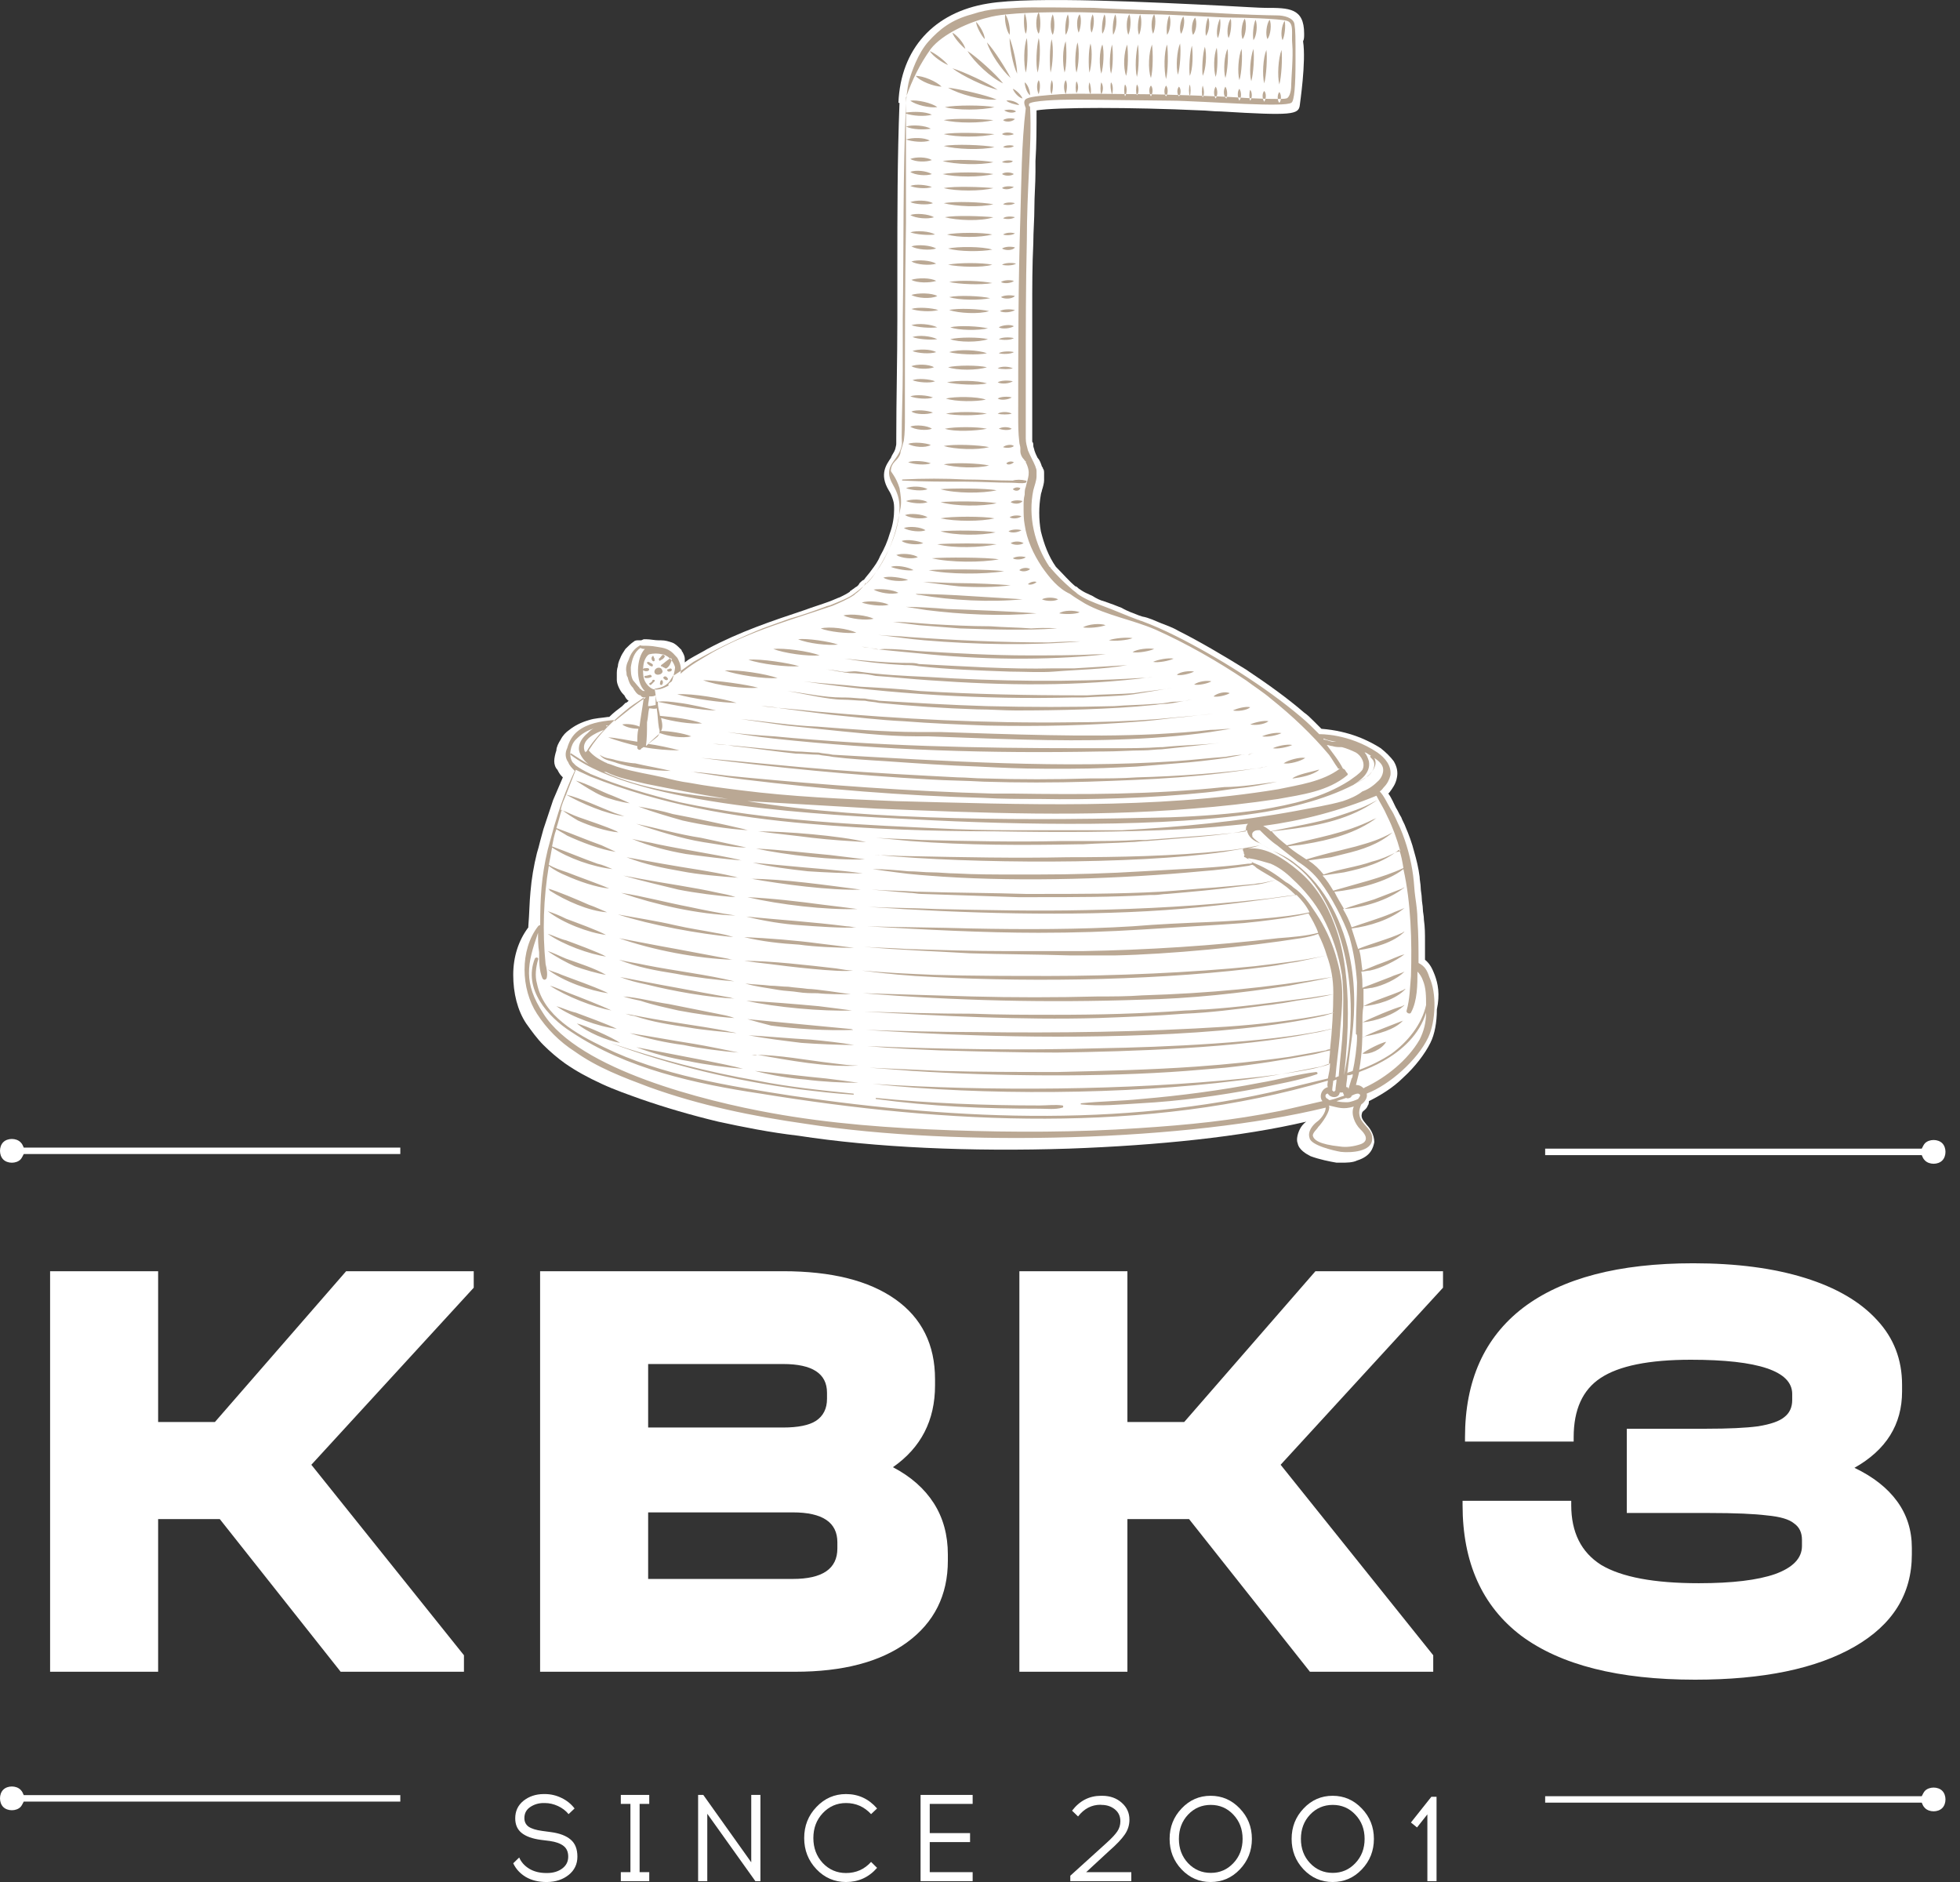 <?xml version="1.0" encoding="UTF-8"?> <svg xmlns="http://www.w3.org/2000/svg" width="100" height="96" viewBox="0 0 100 96" fill="none"><rect x="0" y="0" width="100" height="96" fill="#333333" stroke="none"/> <path fill-rule="evenodd" clip-rule="evenodd" d="M46.224 5.246C46.279 3.099 47.49 1.007 50.463 0.566C53.436 0.126 63.29 0.787 64.557 0.787C65.823 0.787 66.153 0.787 66.153 1.723C66.153 1.943 66.098 1.943 66.098 1.943C66.153 1.778 66.208 3.815 65.933 5.246C65.878 5.521 62.575 5.246 61.253 5.191C59.877 5.136 52.5 4.861 52.445 5.356C52.445 5.411 52.445 5.466 52.445 5.521C52.445 6.402 52.445 7.283 52.39 8.109C52.39 8.274 52.39 8.494 52.39 8.659C52.39 9.265 52.335 9.87 52.335 10.476C52.335 11.082 52.28 11.687 52.28 12.293C52.28 13.449 52.225 14.605 52.225 15.761C52.225 16.917 52.225 18.073 52.225 19.229C52.225 19.615 52.225 20 52.225 20.33C52.225 20.716 52.225 21.101 52.225 21.431V21.927V22.422C52.225 22.532 52.225 22.642 52.28 22.753C52.28 22.863 52.335 22.973 52.335 23.028C52.39 23.193 52.445 23.303 52.5 23.468C52.555 23.578 52.665 23.744 52.665 23.854C52.665 23.909 52.72 23.909 52.72 23.964C52.72 24.019 52.72 24.019 52.72 24.074C52.72 24.129 52.72 24.184 52.72 24.184C52.72 24.239 52.72 24.294 52.72 24.294C52.72 24.459 52.665 24.624 52.61 24.79C52.61 24.9 52.555 24.955 52.555 25.065C52.39 25.726 52.39 26.441 52.555 27.102C52.72 27.817 52.996 28.478 53.381 29.029C53.381 29.029 53.381 29.029 53.381 29.084L53.436 29.139C53.766 29.469 54.042 29.799 54.427 30.13C54.482 30.185 54.537 30.24 54.592 30.24C54.647 30.295 54.702 30.35 54.757 30.35C54.977 30.46 55.143 30.57 55.363 30.68C55.583 30.79 55.803 30.845 56.023 30.955C56.299 31.066 56.629 31.176 56.904 31.286C57.179 31.396 57.51 31.506 57.785 31.616L57.895 31.671L58.005 31.726C58.281 31.836 58.611 31.946 58.886 32.056C59.161 32.167 59.437 32.332 59.767 32.442C60.868 32.992 62.079 33.653 63.235 34.424C64.281 35.084 65.327 35.855 66.153 36.571C66.318 36.736 66.483 36.846 66.649 37.011C66.814 37.176 66.979 37.342 67.144 37.452C67.144 37.452 67.199 37.452 67.254 37.452C67.585 37.452 68.851 37.507 70.172 38.388C70.392 38.553 70.612 38.718 70.722 38.938C70.833 39.103 70.888 39.268 70.833 39.489C70.778 39.709 70.667 39.929 70.502 40.094C70.447 40.149 70.447 40.204 70.392 40.204C70.337 40.259 70.337 40.259 70.282 40.314C70.502 40.59 70.667 40.865 70.778 41.195C70.888 41.36 70.943 41.526 71.053 41.636C71.108 41.801 71.218 41.966 71.273 42.131C71.438 42.517 71.548 42.902 71.658 43.342C71.769 43.728 71.879 44.168 71.934 44.553C71.989 44.719 71.989 44.939 71.989 45.104C71.989 45.269 72.044 45.489 72.044 45.654C72.044 45.82 72.099 46.04 72.099 46.205C72.099 46.37 72.154 46.59 72.154 46.755C72.154 47.141 72.209 47.471 72.209 47.857C72.209 48.242 72.209 48.572 72.209 48.958C72.539 49.123 72.594 49.343 72.759 49.618C72.925 50.004 73.035 50.554 72.98 51.105C72.98 51.655 72.87 52.206 72.704 52.646C72.484 53.197 71.989 53.802 71.438 54.298C70.833 54.848 70.172 55.289 69.621 55.509V55.564C69.621 55.674 69.621 55.784 69.566 55.839C69.511 55.949 69.456 56.004 69.346 56.059C69.071 56.61 69.346 56.94 69.566 57.215C69.731 57.381 69.897 57.601 69.897 57.821C69.897 58.151 69.621 58.317 69.291 58.372C68.961 58.482 68.575 58.482 68.355 58.427H68.3C68.08 58.427 67.585 58.317 67.199 58.151C66.979 58.041 66.759 57.931 66.759 57.766C66.704 57.601 66.759 57.491 66.814 57.326C66.869 57.215 67.034 57.05 67.144 56.995C67.254 56.94 67.364 56.775 67.474 56.61C67.529 56.5 67.585 56.335 67.585 56.225V56.169H67.529C64.061 57.05 59.437 57.546 54.757 57.711C49.913 57.876 44.958 57.656 40.994 57.05C39.618 56.885 38.297 56.61 36.975 56.335C35.654 56.004 34.333 55.674 33.066 55.179C32.406 54.958 31.745 54.683 31.085 54.408C30.424 54.133 29.818 53.802 29.268 53.362C28.883 53.087 28.552 52.811 28.222 52.481C27.892 52.151 27.616 51.82 27.396 51.435C26.956 50.774 26.735 50.004 26.791 49.178C26.791 48.407 27.011 47.581 27.451 46.976C27.451 46.976 27.451 46.976 27.506 46.976C27.506 46.976 27.506 46.976 27.561 46.976H27.616V46.921C27.616 46.205 27.671 45.599 27.726 44.994C27.782 44.388 27.892 43.728 28.057 43.067C28.112 42.847 28.167 42.682 28.222 42.461C28.277 42.241 28.332 42.076 28.387 41.856C28.497 41.36 28.662 40.865 28.828 40.425C28.993 39.984 29.213 39.489 29.378 39.048C29.323 38.993 29.213 38.938 29.158 38.883C29.103 38.828 29.048 38.718 28.993 38.663C28.938 38.553 28.883 38.443 28.883 38.333C28.883 38.222 28.883 38.112 28.938 37.947C28.993 37.782 29.048 37.617 29.158 37.507C29.268 37.342 29.378 37.231 29.488 37.121C29.763 36.901 30.039 36.791 30.314 36.736C30.644 36.681 30.919 36.626 31.25 36.571C31.25 36.571 31.25 36.571 31.305 36.571V36.626L31.36 36.571C31.635 36.351 31.91 36.13 32.186 35.91C32.241 35.855 32.296 35.8 32.406 35.745C32.571 35.58 32.791 35.415 33.011 35.36V35.305C32.956 35.305 32.901 35.305 32.846 35.249C32.791 35.249 32.791 35.194 32.736 35.139C32.626 35.139 32.516 34.974 32.461 34.809C32.461 34.754 32.406 34.754 32.406 34.699C32.351 34.589 32.296 34.534 32.241 34.424C32.186 34.314 32.186 34.259 32.186 34.148C32.186 34.093 32.186 34.093 32.186 34.038C32.186 33.983 32.186 33.983 32.186 33.928C32.186 33.818 32.186 33.708 32.186 33.598C32.186 33.488 32.241 33.378 32.296 33.268C32.351 33.102 32.406 32.992 32.516 32.882C32.626 32.772 32.681 32.662 32.846 32.607C32.846 32.607 32.846 32.607 32.901 32.607H32.956C33.177 32.607 33.397 32.662 33.617 32.662H33.727C33.947 32.662 34.112 32.717 34.278 32.772C34.443 32.827 34.553 32.937 34.718 33.102C34.773 33.157 34.773 33.157 34.773 33.157C34.773 33.157 34.773 33.213 34.828 33.268C34.883 33.378 34.938 33.488 34.938 33.598C34.938 33.708 34.938 33.818 34.938 33.983L34.993 34.038C35.269 33.818 35.544 33.653 35.819 33.433C36.094 33.268 36.37 33.102 36.7 32.937C38.297 32.056 39.893 31.561 41.545 31.011C41.985 30.9 42.37 30.735 42.811 30.57C43.031 30.515 43.196 30.405 43.416 30.35C43.582 30.24 43.802 30.185 43.967 30.02C44.077 29.965 44.187 29.854 44.242 29.799C44.352 29.689 44.407 29.634 44.462 29.524C44.462 29.524 44.462 29.524 44.517 29.524H44.572C44.738 29.304 44.958 29.139 45.068 28.919C45.233 28.698 45.398 28.423 45.508 28.148C45.674 27.762 45.894 27.377 46.004 26.937C46.114 26.496 46.224 26.056 46.224 25.615C46.224 25.395 46.169 25.175 46.114 25.01C46.059 24.845 45.949 24.624 45.839 24.459C45.508 23.854 45.729 23.578 45.949 23.248C46.059 23.083 46.169 22.918 46.279 22.698C46.334 22.477 46.334 22.367 46.334 22.257C46.334 22.202 46.334 22.147 46.334 22.037C46.389 20 46.389 18.018 46.389 15.981C46.389 15.1 46.389 14.22 46.389 13.339C46.114 10.861 46.114 8.054 46.224 5.246C46.279 5.246 46.279 5.246 46.224 5.246C46.279 5.246 46.279 5.246 46.224 5.246H46.279Z" fill="white"></path> <path d="M73.199 49.728C73.089 49.453 72.979 49.177 72.704 48.957C72.704 48.627 72.704 48.352 72.704 48.021C72.704 47.636 72.704 47.306 72.649 46.92C72.649 46.7 72.594 46.535 72.594 46.37C72.594 46.204 72.539 45.984 72.539 45.819C72.539 45.654 72.484 45.434 72.484 45.269C72.484 45.103 72.429 44.883 72.429 44.718C72.374 44.278 72.264 43.837 72.153 43.452C72.043 43.011 71.878 42.571 71.713 42.186C71.658 42.02 71.548 41.855 71.493 41.69C71.383 41.525 71.328 41.36 71.218 41.195C71.107 40.974 70.997 40.699 70.832 40.479L70.887 40.424C71.052 40.204 71.218 39.983 71.273 39.653C71.328 39.378 71.273 39.103 71.107 38.827C70.942 38.607 70.722 38.387 70.447 38.167C69.841 37.781 68.85 37.286 67.419 37.176C67.309 37.066 67.144 36.901 67.034 36.79C66.868 36.625 66.703 36.46 66.538 36.35C65.712 35.634 64.721 34.919 63.565 34.148C62.409 33.432 61.198 32.717 60.097 32.166C59.822 32.001 59.491 31.891 59.216 31.781C58.941 31.671 58.611 31.505 58.28 31.45L58.115 31.395C57.84 31.285 57.51 31.175 57.234 31.01C56.959 30.9 56.684 30.79 56.353 30.68C56.133 30.625 55.913 30.514 55.748 30.404C55.528 30.294 55.362 30.239 55.197 30.129L55.032 30.019C54.977 29.964 54.922 29.909 54.867 29.909C54.537 29.634 54.261 29.303 53.931 28.973L53.876 28.918C53.491 28.367 53.27 27.762 53.105 27.101C52.995 26.496 52.995 25.835 53.105 25.229C53.105 25.174 53.16 25.064 53.16 25.009C53.215 24.844 53.27 24.624 53.27 24.514C53.27 24.459 53.27 24.404 53.27 24.349C53.27 24.294 53.27 24.238 53.27 24.128C53.27 24.073 53.27 23.963 53.215 23.908C53.215 23.853 53.16 23.798 53.16 23.798C53.105 23.633 53.05 23.468 52.94 23.358C52.885 23.247 52.83 23.137 52.775 22.972C52.775 22.917 52.72 22.807 52.72 22.752C52.72 22.642 52.72 22.587 52.665 22.532V19.284C52.665 18.128 52.665 16.971 52.665 15.815C52.665 14.659 52.665 13.503 52.72 12.402C52.72 11.797 52.775 11.191 52.775 10.585C52.775 9.98 52.83 9.374 52.83 8.769V8.218C52.885 7.392 52.885 6.512 52.885 5.631C53.876 5.466 57.73 5.466 61.253 5.631C61.528 5.631 61.914 5.686 62.299 5.686C65.933 5.906 66.263 5.851 66.318 5.355C66.318 5.3 66.648 3.153 66.483 2.107C66.538 1.997 66.538 1.887 66.538 1.722C66.538 0.401 65.767 0.401 64.556 0.401C64.281 0.401 63.4 0.346 62.354 0.291C58.996 0.125 52.665 -0.205 50.408 0.18C47.655 0.621 45.948 2.493 45.838 5.245H45.893C45.783 8.053 45.783 10.916 45.783 13.668V13.889C45.783 14.714 45.783 15.485 45.783 16.311C45.783 18.348 45.728 20.33 45.728 22.367C45.728 22.477 45.728 22.532 45.728 22.587C45.728 22.697 45.728 22.697 45.673 22.917C45.618 23.082 45.508 23.192 45.453 23.358C45.233 23.688 44.847 24.183 45.343 25.009C45.453 25.174 45.508 25.34 45.563 25.505C45.618 25.67 45.618 25.835 45.618 26C45.618 26.33 45.563 26.771 45.398 27.211C45.288 27.597 45.123 27.982 44.902 28.367C44.792 28.643 44.627 28.863 44.462 29.083C44.352 29.248 44.187 29.413 44.077 29.578C44.022 29.578 43.911 29.689 43.856 29.744C43.801 29.854 43.746 29.909 43.636 29.964C43.581 30.019 43.471 30.074 43.416 30.129C43.416 30.129 43.361 30.129 43.361 30.184C43.196 30.294 43.086 30.349 42.865 30.459C42.7 30.514 42.48 30.625 42.315 30.68C41.874 30.845 41.489 30.955 41.049 31.12C39.397 31.671 37.746 32.221 36.094 33.102C35.819 33.267 35.488 33.432 35.213 33.597C35.103 33.652 34.993 33.763 34.883 33.818C34.883 33.763 34.828 33.652 34.773 33.597C34.773 33.542 34.718 33.487 34.718 33.432C34.663 33.377 34.663 33.322 34.608 33.267C34.442 33.102 34.277 32.937 34.057 32.882C33.837 32.772 33.617 32.772 33.452 32.717H33.341C33.121 32.717 32.901 32.661 32.681 32.661C32.626 32.661 32.626 32.661 32.571 32.661C32.516 32.661 32.406 32.661 32.35 32.717C32.185 32.827 32.075 32.937 31.91 33.102C31.8 33.267 31.69 33.432 31.635 33.597C31.58 33.708 31.525 33.873 31.525 33.983C31.47 34.148 31.47 34.258 31.47 34.423C31.47 34.478 31.47 34.533 31.47 34.588C31.47 34.643 31.47 34.698 31.47 34.698C31.47 34.809 31.525 34.974 31.58 35.084C31.635 35.194 31.69 35.304 31.8 35.414L31.855 35.469C31.91 35.579 31.965 35.689 32.075 35.744C32.02 35.8 31.965 35.855 31.91 35.855L31.745 36.02C31.525 36.185 31.305 36.35 31.084 36.57H31.029C30.699 36.625 30.369 36.625 30.038 36.735C29.653 36.846 29.323 37.011 29.047 37.231C28.882 37.341 28.717 37.506 28.607 37.726C28.497 37.892 28.387 38.112 28.387 38.277C28.332 38.442 28.277 38.662 28.277 38.827C28.277 38.992 28.332 39.158 28.442 39.268C28.497 39.378 28.552 39.488 28.662 39.598L28.717 39.653C28.552 40.038 28.387 40.424 28.221 40.809C28.056 41.305 27.891 41.8 27.726 42.296C27.671 42.516 27.616 42.681 27.561 42.901C27.506 43.121 27.451 43.342 27.396 43.507C27.231 44.167 27.12 44.828 27.065 45.489C27.01 46.039 27.01 46.59 26.955 47.25C26.955 47.25 26.955 47.25 26.955 47.306C26.46 47.966 26.185 48.792 26.185 49.728C26.185 50.664 26.405 51.544 26.845 52.205C27.12 52.59 27.396 52.976 27.726 53.306C28.056 53.636 28.442 53.967 28.827 54.242C29.378 54.627 29.983 54.958 30.699 55.288C31.415 55.618 32.075 55.839 32.681 56.059C33.947 56.499 35.268 56.885 36.645 57.215C37.911 57.49 39.287 57.766 40.718 57.931C44.627 58.536 49.527 58.756 54.537 58.591C59.106 58.426 63.345 57.986 66.648 57.215C66.483 57.325 66.373 57.49 66.318 57.6C66.153 57.931 66.153 58.206 66.208 58.316C66.263 58.646 66.648 58.867 66.868 58.977C67.309 59.142 67.859 59.252 68.19 59.307C68.245 59.307 68.355 59.307 68.465 59.307C68.685 59.307 69.016 59.307 69.236 59.197C69.951 58.977 70.061 58.536 70.117 58.261C70.117 57.876 69.896 57.545 69.731 57.38C69.511 57.105 69.401 56.995 69.511 56.719C69.621 56.609 69.731 56.554 69.786 56.389C69.841 56.334 69.841 56.224 69.841 56.169C70.392 55.894 71.052 55.508 71.603 54.958C72.209 54.407 72.704 53.747 72.979 53.196C73.199 52.756 73.309 52.15 73.309 51.489C73.475 50.719 73.365 50.168 73.199 49.728Z" fill="white"></path> <path fill-rule="evenodd" clip-rule="evenodd" d="M47.49 2.492C48.096 1.722 49.472 1.116 50.408 0.896C51.344 0.621 53.601 0.621 54.702 0.621C55.803 0.621 58.005 0.731 58.886 0.731C59.712 0.731 62.189 0.896 62.795 0.896C63.4 0.896 65.272 0.951 65.657 1.061C66.043 1.171 65.877 1.722 65.933 2.272C65.988 2.878 65.877 4.034 65.877 4.364C65.877 4.695 65.767 5.025 65.602 5.025C65.437 5.08 63.785 5.025 63.125 4.97C62.409 4.915 59.271 4.805 58.28 4.805C57.344 4.805 54.867 4.75 54.096 4.805C53.326 4.86 52.61 4.915 52.39 5.025C52.169 5.135 52.28 5.355 52.335 5.52C52.114 7.337 52.114 9.264 52.059 11.081C51.949 14.439 51.949 17.797 51.949 21.21C51.949 21.651 51.949 22.091 52.004 22.532C52.004 22.642 52.059 22.752 52.059 22.862C52.059 22.917 52.059 22.972 52.059 23.027C52.059 23.137 52.114 23.302 52.224 23.412C52.28 23.468 52.28 23.523 52.335 23.523V23.578C52.61 24.128 52.445 24.348 52.335 24.844C52.28 24.954 52.28 25.119 52.28 25.229C52.224 25.449 52.224 25.614 52.224 25.835C52.224 26.165 52.224 26.495 52.28 26.771C52.39 27.541 52.72 28.257 53.16 28.918C53.546 29.468 53.986 30.019 54.592 30.294C54.812 30.459 55.087 30.624 55.362 30.79C56.464 31.395 57.785 31.615 58.941 32.111C60.537 32.826 62.079 33.707 63.565 34.698C64.006 35.029 64.446 35.304 64.832 35.634C65.933 36.515 66.924 37.451 67.804 38.497C67.969 38.717 68.08 38.937 68.245 39.157C68.245 39.212 68.3 39.212 68.355 39.212C67.474 39.873 66.263 40.038 65.217 40.258C58.886 41.304 52.114 41.029 45.673 40.864C43.031 40.754 40.388 40.644 37.801 40.313C36.92 40.203 36.039 40.093 35.158 39.928C34.718 39.873 34.277 39.763 33.837 39.653C33.121 39.488 32.35 39.378 31.635 39.157C31.415 39.102 31.194 38.992 30.974 38.937C30.919 38.882 30.974 38.937 30.864 38.882C30.534 38.717 30.259 38.552 30.038 38.277C30.589 37.396 31.305 36.735 32.13 36.075C32.35 35.909 32.626 35.744 32.846 35.579C32.791 36.019 32.681 36.625 32.626 37.065C32.406 36.955 31.965 36.9 31.745 36.955C31.965 37.12 32.35 37.176 32.571 37.176C32.516 37.396 32.516 37.616 32.516 37.836C32.13 37.781 31.36 37.616 31.029 37.616C31.47 37.781 32.075 37.946 32.516 38.056C32.516 38.111 32.516 38.111 32.516 38.166C32.571 38.277 32.681 38.277 32.736 38.166C32.791 38.166 32.791 38.111 32.846 38.111C33.397 38.221 34.112 38.277 34.663 38.277C34.277 38.166 33.507 38.001 33.066 37.946C33.176 37.836 33.617 37.451 33.672 37.396C34.112 37.561 34.828 37.671 35.268 37.561C34.883 37.396 34.112 37.286 33.727 37.286C33.837 37.12 33.782 36.845 33.727 36.625C34.277 36.79 35.268 36.955 35.819 36.9C35.268 36.68 34.277 36.57 33.672 36.515C33.617 36.185 33.562 36.075 33.562 35.799C34.332 35.964 35.819 36.24 36.535 36.24C36.094 36.13 35.158 35.909 34.663 35.854C34.277 35.799 33.892 35.744 33.507 35.799C33.452 35.579 33.452 35.359 33.397 35.139C33.672 35.084 33.947 35.029 34.167 34.753C34.222 34.643 34.277 34.588 34.332 34.478C34.718 34.258 35.048 33.983 35.378 33.762C36.535 33.102 37.691 32.551 38.902 32.056C39.342 31.89 39.838 31.725 40.278 31.56C40.884 31.395 41.489 31.175 42.095 30.955C42.205 30.9 42.315 30.9 42.425 30.845C42.81 30.679 43.306 30.514 43.636 30.239C44.792 29.413 45.453 28.092 45.783 26.716C45.838 26.44 45.894 26.165 45.949 25.89C46.004 25.559 45.949 25.229 45.894 24.899C45.728 24.348 45.453 24.073 45.453 24.018C45.453 23.798 45.563 23.633 45.673 23.523L45.728 23.468C45.838 23.357 45.949 23.192 45.949 23.027C46.004 22.862 46.059 22.697 46.114 22.477C46.169 22.091 46.169 21.651 46.169 21.265C46.169 17.962 46.169 14.659 46.224 11.356C46.224 10.035 46.224 8.768 46.224 7.447C46.224 7.337 46.224 7.227 46.224 7.117C46.554 7.227 47.105 7.282 47.435 7.172C47.16 7.007 46.554 7.007 46.224 7.117C46.224 6.897 46.224 6.676 46.224 6.456C46.554 6.621 47.16 6.621 47.49 6.566C47.215 6.401 46.554 6.346 46.224 6.456C46.224 6.236 46.224 6.016 46.224 5.796C46.554 5.906 47.16 5.961 47.545 5.851C47.215 5.685 46.609 5.685 46.224 5.741C46.224 5.465 46.224 5.245 46.224 4.97C46.554 4.034 46.94 3.263 47.49 2.492ZM54.812 5.08C55.638 5.08 59.161 5.135 59.767 5.135C60.372 5.135 62.299 5.245 63.51 5.3C64.776 5.355 65.712 5.355 65.877 5.245C66.043 5.19 66.098 4.309 66.098 3.098C66.098 1.887 66.098 1.557 66.043 1.226C65.988 0.896 65.492 0.786 65.162 0.786C64.776 0.786 63.07 0.731 62.244 0.676C61.473 0.621 56.574 0.455 55.803 0.4C55.087 0.4 52.5 0.345 51.839 0.4C51.178 0.455 50.573 0.4 49.582 0.731C48.536 1.006 47.93 1.501 47.38 2.107C46.829 2.713 46.499 3.704 46.389 4.089C46.279 4.474 46.224 5.19 46.224 5.245C46.059 8.934 46.114 12.622 46.059 16.256C46.059 17.136 46.059 18.017 46.059 18.898C46.059 20.054 46.004 21.21 46.004 22.311C46.004 22.587 46.059 22.587 45.949 22.917C45.728 23.578 45.013 23.798 45.563 24.734C45.783 25.119 45.894 25.449 45.894 25.89C45.894 26.716 45.563 27.651 45.178 28.367C44.903 28.863 44.627 29.358 44.242 29.744C44.187 29.744 44.132 29.744 44.132 29.799C43.967 30.019 43.801 30.184 43.636 30.294C43.636 30.294 43.636 30.294 43.581 30.349C43.251 30.569 42.866 30.734 42.48 30.9C40.388 31.615 38.351 32.166 36.369 33.267C35.819 33.597 35.213 33.927 34.718 34.368C34.773 34.093 34.718 33.872 34.608 33.652C34.553 33.542 34.553 33.542 34.443 33.432C34.167 33.102 33.892 33.047 33.507 32.992C33.231 32.937 32.956 32.937 32.736 32.937C32.681 32.937 32.681 32.882 32.626 32.937C32.35 33.102 32.185 33.322 32.075 33.652C31.965 33.872 31.91 34.093 31.965 34.313C31.965 34.368 31.965 34.478 32.02 34.533C32.075 34.753 32.13 34.918 32.295 35.084C32.35 35.194 32.516 35.469 32.681 35.469C32.736 35.579 32.846 35.579 32.956 35.579C32.681 35.744 32.406 35.964 32.185 36.13C31.91 36.35 31.635 36.57 31.36 36.79C31.36 36.735 31.305 36.735 31.25 36.735C30.644 36.79 29.983 36.9 29.488 37.286C29.212 37.506 29.047 37.781 28.937 38.166C28.827 38.387 28.827 38.662 28.992 38.882C29.047 39.047 29.212 39.212 29.323 39.323C28.882 40.258 28.552 41.194 28.277 42.13C28.166 42.516 28.056 42.956 27.946 43.341C27.616 44.718 27.561 45.819 27.561 47.195C27.506 47.195 27.506 47.195 27.451 47.25C26.515 48.461 26.57 50.443 27.396 51.709C27.891 52.48 28.552 53.141 29.323 53.636C30.479 54.462 31.8 54.958 33.121 55.453C35.709 56.389 38.406 56.939 41.104 57.325C48.921 58.536 60.648 58.206 67.639 56.499C67.639 56.774 67.364 57.105 67.199 57.215C66.979 57.38 66.703 57.71 66.813 58.041C66.868 58.426 68.08 58.701 68.41 58.756C68.905 58.811 70.007 58.756 70.007 58.096C70.061 57.435 69.016 57.27 69.456 56.334C69.621 56.224 69.786 56.004 69.731 55.783C70.887 55.343 72.319 54.077 72.869 52.921C73.255 52.095 73.31 50.663 72.924 49.838C72.814 49.507 72.704 49.287 72.374 49.122C72.374 48.406 72.374 47.691 72.319 46.92C72.319 46.535 72.264 46.149 72.209 45.764C72.153 45.378 72.153 45.048 72.099 44.663C71.988 43.837 71.768 43.011 71.438 42.24C71.273 41.91 71.163 41.58 70.942 41.249C70.777 40.974 70.612 40.589 70.392 40.369C70.502 40.313 70.557 40.203 70.612 40.148C70.777 39.983 70.887 39.763 70.942 39.543C70.997 39.047 70.667 38.662 70.282 38.387C68.795 37.396 67.309 37.451 67.309 37.451C66.979 37.12 66.703 36.845 66.373 36.57C64.556 35.029 62.079 33.487 59.987 32.441C59.436 32.166 58.831 31.89 58.225 31.67C58.17 31.67 58.115 31.615 58.06 31.615C57.455 31.395 56.849 31.12 56.243 30.9C55.803 30.734 55.362 30.569 54.977 30.294C54.867 30.184 54.757 30.129 54.647 30.019C54.261 29.688 53.931 29.358 53.601 28.973C53.601 28.973 53.601 28.918 53.546 28.918C52.775 27.762 52.445 26.33 52.72 25.009C52.775 24.789 52.885 24.514 52.885 24.293C52.885 24.183 52.885 24.128 52.885 24.018C52.885 23.908 52.83 23.853 52.83 23.798C52.72 23.523 52.555 23.247 52.445 22.972C52.39 22.752 52.335 22.587 52.335 22.366C52.335 22.036 52.335 21.706 52.335 21.375C52.335 20.605 52.335 19.889 52.335 19.118C52.335 16.806 52.335 14.549 52.39 12.237C52.39 11.026 52.445 9.814 52.5 8.658C52.555 7.612 52.61 6.566 52.555 5.465C52.555 5.465 52.555 5.41 52.5 5.41C52.5 5.355 52.5 5.3 52.5 5.3C52.61 5.135 53.986 5.08 54.812 5.08ZM46.334 23.578C46.609 23.468 47.215 23.523 47.49 23.633C47.215 23.743 46.609 23.688 46.334 23.578ZM48.151 23.688C48.646 23.578 49.967 23.633 50.463 23.743C49.857 23.908 48.701 23.853 48.151 23.688ZM46.224 24.899C46.499 24.789 47.05 24.789 47.325 24.954C47.05 25.064 46.499 25.009 46.224 24.899ZM47.986 24.954C48.536 24.899 50.298 24.899 50.848 25.009C50.133 25.174 48.756 25.174 47.986 24.954ZM48.151 6.126C48.701 6.016 50.133 6.071 50.683 6.126C50.078 6.291 48.811 6.291 48.151 6.126ZM48.206 5.465C48.756 5.355 50.188 5.355 50.738 5.465C50.077 5.63 48.811 5.63 48.206 5.465ZM48.371 4.474C48.921 4.529 50.353 4.86 50.848 5.08C50.133 5.135 48.921 4.805 48.371 4.474ZM48.591 3.483C49.142 3.649 50.463 4.254 50.903 4.584C50.243 4.419 49.087 3.869 48.591 3.483ZM49.362 2.603C49.802 2.878 50.848 3.814 51.178 4.254C50.573 3.979 49.692 3.153 49.362 2.603ZM50.353 2.162C50.683 2.492 51.344 3.538 51.564 3.979C51.123 3.593 50.518 2.713 50.353 2.162ZM51.178 6.126C51.344 6.016 51.619 6.016 51.784 6.071C51.619 6.236 51.289 6.236 51.178 6.126ZM51.234 5.63C51.399 5.575 51.729 5.575 51.839 5.685C51.674 5.796 51.399 5.741 51.234 5.63ZM48.151 6.842C48.701 6.731 50.188 6.787 50.738 6.842C50.077 7.007 48.811 7.007 48.151 6.842ZM51.123 6.842C51.234 6.731 51.564 6.731 51.729 6.842C51.619 6.897 51.289 6.952 51.123 6.842ZM46.499 14.274C46.829 14.164 47.49 14.164 47.765 14.329C47.435 14.439 46.774 14.439 46.499 14.274ZM48.426 14.384C48.921 14.274 50.133 14.329 50.628 14.439C50.022 14.549 48.921 14.494 48.426 14.384ZM51.068 14.384C51.234 14.274 51.564 14.274 51.729 14.329C51.619 14.439 51.234 14.494 51.068 14.384ZM46.499 13.338C46.829 13.228 47.49 13.283 47.765 13.448C47.435 13.558 46.774 13.503 46.499 13.338ZM48.371 13.503C48.866 13.393 50.133 13.393 50.628 13.503C50.078 13.668 48.921 13.613 48.371 13.503ZM51.123 13.503C51.289 13.393 51.674 13.393 51.839 13.448C51.674 13.558 51.289 13.558 51.123 13.503ZM46.499 12.567C46.829 12.457 47.49 12.512 47.765 12.677C47.435 12.787 46.774 12.732 46.499 12.567ZM48.371 12.677C48.866 12.567 50.133 12.567 50.628 12.732C50.078 12.842 48.921 12.842 48.371 12.677ZM51.123 12.677C51.289 12.567 51.619 12.567 51.784 12.622C51.674 12.787 51.289 12.787 51.123 12.677ZM46.444 11.851C46.774 11.741 47.435 11.796 47.71 11.961C47.38 12.017 46.719 11.961 46.444 11.851ZM48.316 11.961C48.811 11.851 50.133 11.851 50.628 11.961C50.022 12.127 48.866 12.127 48.316 11.961ZM51.178 11.961C51.344 11.851 51.619 11.851 51.784 11.906C51.619 12.017 51.289 12.017 51.178 11.961ZM46.444 10.97C46.719 10.86 47.38 10.915 47.655 11.081C47.325 11.191 46.719 11.136 46.444 10.97ZM48.206 11.081C48.756 10.97 50.133 11.026 50.683 11.081C50.078 11.301 48.811 11.246 48.206 11.081ZM51.178 11.136C51.289 11.026 51.619 11.026 51.784 11.081C51.619 11.191 51.344 11.191 51.178 11.136ZM46.444 10.31C46.719 10.2 47.325 10.2 47.6 10.365C47.325 10.475 46.664 10.42 46.444 10.31ZM48.151 10.365C48.701 10.255 50.133 10.31 50.683 10.42C50.022 10.585 48.756 10.53 48.151 10.365ZM51.178 10.42C51.289 10.31 51.619 10.31 51.784 10.365C51.619 10.475 51.344 10.475 51.178 10.42ZM46.444 9.484C46.719 9.374 47.27 9.429 47.545 9.539C47.27 9.649 46.664 9.594 46.444 9.484ZM48.151 9.594C48.701 9.484 50.133 9.539 50.683 9.594C50.078 9.759 48.756 9.759 48.151 9.594ZM51.123 9.594C51.234 9.484 51.564 9.484 51.729 9.539C51.564 9.649 51.289 9.704 51.123 9.594ZM46.444 8.768C46.719 8.658 47.27 8.713 47.545 8.879C47.27 8.989 46.664 8.934 46.444 8.768ZM48.096 8.879C48.646 8.768 50.133 8.768 50.683 8.879C50.022 9.044 48.756 9.044 48.096 8.879ZM51.123 8.879C51.234 8.768 51.564 8.768 51.729 8.879C51.564 8.989 51.289 8.989 51.123 8.879ZM46.444 8.108C46.719 7.998 47.27 7.998 47.545 8.163C47.27 8.273 46.719 8.273 46.444 8.108ZM48.096 8.218C48.646 8.108 50.133 8.163 50.683 8.273C50.022 8.438 48.701 8.383 48.096 8.218ZM51.123 8.273C51.234 8.163 51.564 8.163 51.674 8.218C51.619 8.328 51.289 8.328 51.123 8.273ZM48.151 7.447C48.701 7.337 50.188 7.392 50.738 7.502C50.077 7.667 48.756 7.612 48.151 7.447ZM51.178 7.502C51.289 7.392 51.619 7.392 51.729 7.447C51.619 7.557 51.289 7.557 51.178 7.502ZM46.499 15.044C46.829 14.934 47.545 14.934 47.82 15.1C47.49 15.265 46.774 15.21 46.499 15.044ZM48.426 15.155C48.921 15.044 50.078 15.1 50.518 15.21C50.022 15.32 48.921 15.32 48.426 15.155ZM51.068 15.155C51.234 15.044 51.619 15.044 51.784 15.1C51.619 15.265 51.234 15.265 51.068 15.155ZM46.334 22.642C46.609 22.532 47.215 22.587 47.49 22.697C47.215 22.862 46.609 22.807 46.334 22.642ZM48.151 22.752C48.646 22.642 49.967 22.697 50.463 22.807C49.857 22.972 48.701 22.917 48.151 22.752ZM51.178 22.807C51.289 22.697 51.619 22.642 51.729 22.752C51.619 22.862 51.289 22.862 51.178 22.807ZM46.444 21.761C46.719 21.651 47.325 21.706 47.545 21.871C47.27 21.981 46.664 21.926 46.444 21.761ZM48.206 21.871C48.701 21.761 49.857 21.761 50.353 21.871C49.802 21.981 48.701 22.036 48.206 21.871ZM50.958 21.871C51.123 21.761 51.454 21.761 51.619 21.871C51.454 21.981 51.123 21.926 50.958 21.871ZM46.499 20.99C46.774 20.88 47.325 20.935 47.6 21.045C47.325 21.155 46.719 21.155 46.499 20.99ZM48.261 21.1C48.756 20.99 49.857 20.99 50.353 21.1C49.802 21.21 48.756 21.21 48.261 21.1ZM50.903 21.1C51.068 20.99 51.454 20.99 51.619 21.1C51.454 21.155 51.068 21.155 50.903 21.1ZM46.444 20.219C46.719 20.109 47.325 20.164 47.6 20.274C47.325 20.384 46.719 20.329 46.444 20.219ZM48.261 20.329C48.701 20.219 49.857 20.219 50.298 20.384C49.802 20.495 48.756 20.495 48.261 20.329ZM50.903 20.329C51.068 20.219 51.454 20.219 51.619 20.274C51.454 20.384 51.068 20.44 50.903 20.329ZM46.554 19.394C46.829 19.284 47.435 19.338 47.71 19.449C47.435 19.559 46.829 19.504 46.554 19.394ZM48.316 19.504C48.756 19.394 49.912 19.394 50.353 19.559C49.857 19.669 48.811 19.614 48.316 19.504ZM50.903 19.504C51.068 19.394 51.454 19.394 51.674 19.449C51.509 19.559 51.123 19.614 50.903 19.504ZM46.499 18.678C46.774 18.568 47.38 18.568 47.655 18.733C47.38 18.843 46.774 18.843 46.499 18.678ZM48.371 18.733C48.811 18.623 49.912 18.623 50.353 18.733C49.857 18.898 48.811 18.898 48.371 18.733ZM50.903 18.788C51.068 18.678 51.454 18.678 51.674 18.788C51.509 18.843 51.123 18.843 50.903 18.788ZM46.554 17.907C46.829 17.797 47.49 17.797 47.765 17.962C47.435 18.072 46.829 18.017 46.554 17.907ZM48.426 17.962C48.921 17.797 49.912 17.852 50.353 18.017C49.912 18.127 48.811 18.072 48.426 17.962ZM50.958 18.017C51.123 17.907 51.564 17.907 51.729 17.962C51.564 18.072 51.123 18.072 50.958 18.017ZM46.554 17.192C46.884 17.081 47.49 17.136 47.82 17.302C47.49 17.357 46.829 17.302 46.554 17.192ZM48.481 17.302C48.921 17.192 49.967 17.192 50.408 17.302C49.912 17.467 48.921 17.467 48.481 17.302ZM50.958 17.302C51.123 17.192 51.509 17.192 51.729 17.247C51.564 17.357 51.178 17.357 50.958 17.302ZM46.499 16.586C46.829 16.476 47.49 16.531 47.82 16.696C47.49 16.751 46.774 16.696 46.499 16.586ZM48.481 16.696C48.921 16.586 49.967 16.641 50.408 16.751C49.912 16.861 48.921 16.861 48.481 16.696ZM50.958 16.696C51.123 16.586 51.564 16.531 51.729 16.641C51.564 16.751 51.123 16.806 50.958 16.696ZM46.499 15.76C46.829 15.65 47.545 15.705 47.875 15.815C47.49 15.925 46.774 15.87 46.499 15.76ZM48.426 15.815C48.866 15.705 50.022 15.76 50.463 15.87C49.967 16.035 48.921 15.98 48.426 15.815ZM51.013 15.87C51.178 15.76 51.564 15.76 51.784 15.815C51.619 15.925 51.234 15.98 51.013 15.87ZM64.776 1.006C64.887 1.226 64.832 1.777 64.666 1.997C64.556 1.777 64.611 1.226 64.776 1.006ZM64.611 2.547C64.666 2.933 64.611 3.869 64.501 4.254C64.391 3.814 64.446 2.933 64.611 2.547ZM64.501 4.639C64.611 4.75 64.611 5.025 64.501 5.19C64.391 5.025 64.391 4.75 64.501 4.639ZM65.547 1.061C65.602 1.336 65.547 1.832 65.437 2.052C65.327 1.832 65.382 1.281 65.547 1.061ZM65.382 2.547C65.437 2.933 65.382 3.924 65.272 4.309C65.162 3.869 65.217 2.988 65.382 2.547ZM65.272 4.695C65.382 4.805 65.382 5.135 65.272 5.245C65.162 5.135 65.162 4.805 65.272 4.695ZM64.061 1.006C64.171 1.281 64.116 1.832 63.951 2.052C63.896 1.777 63.951 1.226 64.061 1.006ZM63.951 2.492C64.006 2.878 63.951 3.759 63.841 4.144C63.73 3.759 63.785 2.933 63.951 2.492ZM63.785 4.584C63.896 4.695 63.896 5.025 63.785 5.135C63.73 5.025 63.73 4.695 63.785 4.584ZM60.372 0.841C60.482 1.061 60.372 1.557 60.262 1.722C60.152 1.557 60.207 1.061 60.372 0.841ZM60.207 2.217C60.262 2.603 60.207 3.483 60.097 3.814C59.987 3.428 60.042 2.603 60.207 2.217ZM60.152 4.419C60.262 4.529 60.262 4.805 60.152 4.915C60.042 4.805 60.042 4.529 60.152 4.419ZM54.372 4.089C54.482 4.254 54.427 4.639 54.372 4.805C54.261 4.584 54.261 4.254 54.372 4.089ZM53.656 4.089C53.766 4.254 53.711 4.639 53.656 4.805C53.546 4.639 53.601 4.254 53.656 4.089ZM52.995 4.089C53.105 4.254 53.05 4.639 52.995 4.805C52.885 4.584 52.885 4.254 52.995 4.089ZM52.28 4.199C52.445 4.309 52.555 4.639 52.555 4.86C52.39 4.75 52.28 4.364 52.28 4.199ZM51.674 4.529C51.839 4.584 52.114 4.86 52.169 5.025C51.949 4.97 51.729 4.695 51.674 4.529ZM51.344 5.135C51.509 5.08 51.894 5.19 52.004 5.355C51.839 5.355 51.454 5.245 51.344 5.135ZM60.978 0.896C61.088 1.116 61.033 1.612 60.868 1.777C60.758 1.557 60.813 1.061 60.978 0.896ZM60.813 2.327C60.868 2.713 60.868 3.538 60.703 3.869C60.648 3.483 60.703 2.658 60.813 2.327ZM60.703 4.309C60.758 4.474 60.758 4.75 60.703 4.915C60.648 4.75 60.648 4.474 60.703 4.309ZM61.639 0.896C61.749 1.116 61.694 1.612 61.528 1.832C61.473 1.612 61.528 1.116 61.639 0.896ZM61.473 2.382C61.583 2.768 61.528 3.538 61.363 3.869C61.308 3.538 61.363 2.713 61.473 2.382ZM61.363 4.364C61.418 4.529 61.473 4.805 61.363 4.97C61.308 4.86 61.308 4.529 61.363 4.364ZM62.244 0.951C62.299 1.171 62.244 1.722 62.134 1.942C62.024 1.667 62.134 1.171 62.244 0.951ZM62.079 2.437C62.134 2.768 62.134 3.593 62.024 3.924C61.914 3.593 61.914 2.823 62.079 2.437ZM62.024 4.419C62.134 4.584 62.134 4.86 62.024 5.025C61.914 4.86 61.914 4.584 62.024 4.419ZM62.795 0.951C62.85 1.226 62.795 1.722 62.684 1.942C62.574 1.722 62.629 1.171 62.795 0.951ZM62.629 2.492C62.684 2.823 62.629 3.649 62.519 3.979C62.409 3.593 62.464 2.823 62.629 2.492ZM62.519 4.419C62.629 4.584 62.629 4.86 62.574 5.025C62.409 4.915 62.409 4.584 62.519 4.419ZM63.51 0.951C63.62 1.226 63.565 1.777 63.4 1.997C63.29 1.777 63.345 1.171 63.51 0.951ZM63.345 2.492C63.4 2.878 63.345 3.759 63.235 4.089C63.125 3.704 63.18 2.878 63.345 2.492ZM63.235 4.529C63.345 4.695 63.345 4.97 63.235 5.135C63.125 4.97 63.125 4.639 63.235 4.529ZM58.886 0.731C58.996 0.951 58.941 1.502 58.831 1.722C58.721 1.502 58.721 0.951 58.886 0.731ZM58.776 2.272C58.831 2.658 58.831 3.593 58.721 3.979C58.556 3.538 58.611 2.658 58.776 2.272ZM58.721 4.364C58.831 4.474 58.831 4.75 58.721 4.915C58.611 4.75 58.611 4.474 58.721 4.364ZM59.657 0.786C59.767 1.006 59.712 1.557 59.547 1.777C59.491 1.502 59.547 1.006 59.657 0.786ZM59.547 2.272C59.602 2.658 59.602 3.649 59.491 4.034C59.381 3.593 59.381 2.658 59.547 2.272ZM59.491 4.364C59.602 4.474 59.602 4.805 59.491 4.915C59.381 4.805 59.381 4.529 59.491 4.364ZM58.17 0.731C58.28 1.006 58.225 1.557 58.115 1.777C58.005 1.557 58.06 0.951 58.17 0.731ZM58.06 2.272C58.115 2.658 58.115 3.538 58.005 3.924C57.895 3.483 57.95 2.658 58.06 2.272ZM58.005 4.309C58.115 4.419 58.115 4.75 58.005 4.86C57.95 4.75 57.95 4.474 58.005 4.309ZM54.482 0.731C54.592 1.006 54.537 1.557 54.372 1.777C54.316 1.502 54.372 0.951 54.482 0.731ZM53.711 0.731C53.821 1.006 53.821 1.557 53.711 1.777C53.546 1.502 53.601 0.951 53.711 0.731ZM52.995 0.621C53.105 0.896 53.105 1.502 52.995 1.722C52.83 1.502 52.83 0.896 52.995 0.621ZM52.28 0.676C52.39 0.896 52.445 1.502 52.335 1.722C52.224 1.502 52.224 0.896 52.28 0.676ZM51.289 0.731C51.454 0.951 51.564 1.502 51.509 1.777C51.344 1.557 51.234 1.006 51.289 0.731ZM49.802 1.116C49.967 1.281 50.243 1.722 50.243 1.997C50.078 1.832 49.802 1.336 49.802 1.116ZM48.591 1.667C48.811 1.777 49.197 2.217 49.252 2.492C49.032 2.327 48.646 1.887 48.591 1.667ZM47.435 2.603C47.71 2.713 48.206 3.098 48.371 3.318C48.096 3.208 47.6 2.878 47.435 2.603ZM46.719 3.869C47.105 3.869 47.765 4.144 48.041 4.419C47.655 4.419 46.94 4.144 46.719 3.869ZM46.444 5.135C46.774 5.08 47.545 5.245 47.82 5.465C47.435 5.52 46.719 5.355 46.444 5.135ZM54.372 2.107C54.427 2.492 54.427 3.373 54.316 3.704C54.206 3.263 54.206 2.492 54.372 2.107ZM55.087 0.731C55.197 0.951 55.142 1.446 55.032 1.667C54.922 1.391 54.922 0.896 55.087 0.731ZM54.977 2.162C55.087 2.547 55.032 3.373 54.922 3.704C54.812 3.318 54.867 2.492 54.977 2.162ZM54.922 4.144C55.032 4.309 55.032 4.584 54.922 4.75C54.867 4.639 54.867 4.309 54.922 4.144ZM55.748 0.731C55.858 0.951 55.803 1.446 55.693 1.667C55.583 1.446 55.638 0.951 55.748 0.731ZM55.638 2.217C55.748 2.603 55.693 3.373 55.583 3.704C55.528 3.373 55.528 2.547 55.638 2.217ZM52.39 1.942C52.445 2.327 52.445 3.318 52.335 3.704C52.224 3.263 52.224 2.382 52.39 1.942ZM51.509 1.942C51.674 2.327 51.894 3.318 51.894 3.759C51.674 3.318 51.509 2.382 51.509 1.942ZM52.995 1.942C53.105 2.327 53.05 3.318 52.94 3.704C52.83 3.263 52.885 2.382 52.995 1.942ZM53.656 1.997C53.766 2.437 53.711 3.318 53.601 3.704C53.546 3.318 53.546 2.382 53.656 1.997ZM55.583 4.199C55.638 4.309 55.693 4.639 55.638 4.805C55.528 4.639 55.528 4.364 55.583 4.199ZM56.353 0.731C56.464 0.951 56.408 1.502 56.243 1.722C56.188 1.502 56.243 0.951 56.353 0.731ZM56.243 2.272C56.353 2.603 56.298 3.428 56.188 3.759C56.078 3.373 56.078 2.603 56.243 2.272ZM56.188 4.199C56.298 4.364 56.298 4.639 56.188 4.805C56.133 4.695 56.133 4.364 56.188 4.199ZM56.904 0.731C57.014 1.006 56.959 1.502 56.794 1.777C56.739 1.502 56.794 0.951 56.904 0.731ZM56.739 2.272C56.794 2.603 56.794 3.428 56.684 3.759C56.574 3.373 56.629 2.603 56.739 2.272ZM56.684 4.199C56.794 4.309 56.794 4.639 56.739 4.805C56.684 4.695 56.629 4.364 56.684 4.199ZM57.62 0.731C57.73 1.006 57.675 1.557 57.565 1.777C57.455 1.502 57.455 0.951 57.62 0.731ZM57.51 2.272C57.565 2.658 57.565 3.538 57.455 3.869C57.289 3.428 57.344 2.658 57.51 2.272ZM57.399 4.309C57.51 4.419 57.51 4.75 57.399 4.915C57.344 4.75 57.344 4.419 57.399 4.309ZM45.728 28.312C46.004 28.202 46.609 28.257 46.829 28.422C46.554 28.532 46.004 28.477 45.728 28.312ZM47.545 28.477C48.151 28.422 50.353 28.422 50.958 28.532C50.078 28.698 48.481 28.698 47.545 28.477ZM51.674 28.477C51.839 28.367 52.169 28.367 52.335 28.422C52.224 28.532 51.839 28.587 51.674 28.477ZM46.004 27.596C46.279 27.486 46.884 27.596 47.105 27.706C46.829 27.817 46.224 27.762 46.004 27.596ZM47.82 27.762C48.371 27.706 50.298 27.706 50.848 27.762C50.078 27.927 48.646 27.982 47.82 27.762ZM51.564 27.706C51.729 27.596 52.059 27.596 52.224 27.706C52.059 27.817 51.729 27.817 51.564 27.706ZM46.114 26.936C46.389 26.826 46.995 26.881 47.215 27.046C46.995 27.156 46.389 27.101 46.114 26.936ZM47.986 27.101C48.536 27.046 50.243 27.046 50.793 27.156C50.078 27.321 48.701 27.321 47.986 27.101ZM51.454 27.101C51.619 26.991 51.949 26.991 52.114 27.046C51.949 27.156 51.619 27.211 51.454 27.101ZM46.169 26.275C46.444 26.165 47.05 26.22 47.325 26.385C47.05 26.495 46.444 26.44 46.169 26.275ZM47.986 26.44C48.536 26.33 50.188 26.33 50.738 26.44C50.077 26.605 48.756 26.605 47.986 26.44ZM51.509 26.385C51.674 26.275 51.949 26.275 52.114 26.33C52.004 26.44 51.674 26.495 51.509 26.385ZM46.224 25.559C46.499 25.449 47.05 25.449 47.325 25.614C47.05 25.725 46.499 25.67 46.224 25.559ZM47.986 25.614C48.536 25.559 50.298 25.559 50.848 25.67C50.133 25.835 48.756 25.835 47.986 25.614ZM51.564 25.614C51.674 25.504 52.004 25.504 52.169 25.559C52.059 25.725 51.729 25.725 51.564 25.614ZM51.344 23.633C51.454 23.523 51.619 23.523 51.729 23.578C51.619 23.688 51.399 23.743 51.344 23.633ZM51.674 24.954C51.784 24.844 51.949 24.844 52.059 24.899C52.004 25.064 51.784 25.064 51.674 24.954ZM45.453 28.918C45.728 28.808 46.334 28.918 46.609 29.083C46.334 29.138 45.728 29.028 45.453 28.918ZM47.38 29.083C48.096 29.028 50.463 29.028 51.234 29.138C50.188 29.303 48.371 29.303 47.38 29.083ZM52.004 29.083C52.114 28.973 52.39 28.918 52.555 29.028C52.445 29.138 52.169 29.193 52.004 29.083ZM58.886 33.102C58.666 33.212 58.06 33.322 57.785 33.267C58.005 33.102 58.611 33.047 58.886 33.102ZM56.408 33.377C53.326 33.707 49.967 33.652 46.829 33.322C46.279 33.267 45.618 33.212 45.123 33.157C44.517 33.102 44.517 33.047 43.967 32.992C44.187 32.992 44.352 33.047 44.627 33.102C44.792 33.157 44.958 33.102 45.123 33.102C45.673 33.102 46.279 33.157 46.884 33.212C48.756 33.322 50.628 33.432 52.5 33.432C53.601 33.432 54.922 33.432 55.913 33.377C56.188 33.377 56.408 33.377 56.408 33.377ZM42.755 32.881C42.26 32.937 41.214 32.826 40.718 32.606C41.159 32.551 42.315 32.716 42.755 32.881ZM57.785 32.551C57.51 32.661 56.904 32.716 56.574 32.661C56.849 32.551 57.51 32.496 57.785 32.551ZM55.142 32.716C52.555 32.937 49.802 32.882 47.16 32.661C46.444 32.606 45.343 32.441 44.792 32.386C45.343 32.441 45.894 32.441 46.389 32.496C48.756 32.661 51.123 32.771 53.491 32.771C54.482 32.716 55.142 32.716 55.142 32.716ZM43.691 32.276C43.251 32.331 42.26 32.221 41.875 32.056C42.315 31.946 43.251 32.056 43.691 32.276ZM56.408 31.89C56.133 32.001 55.528 32.056 55.252 32.001C55.528 31.835 56.133 31.78 56.408 31.89ZM53.931 32.056C52.28 32.166 50.628 32.111 48.976 32.056C48.316 32.001 47.545 31.946 46.884 31.89C46.444 31.835 46.004 31.78 45.563 31.725C46.224 31.725 46.774 31.78 47.49 31.835C48.481 31.89 49.527 31.946 50.518 31.946C51.234 32.001 51.894 32.001 52.61 32.056C53.436 32.001 53.931 32.056 53.931 32.056ZM44.572 31.56C44.187 31.67 43.361 31.56 43.031 31.395C43.416 31.285 44.242 31.395 44.572 31.56ZM55.087 31.23C54.867 31.34 54.316 31.34 54.041 31.285C54.261 31.12 54.812 31.12 55.087 31.23ZM52.885 31.285C51.068 31.45 49.032 31.34 47.27 31.12C46.94 31.065 46.554 31.01 46.224 30.955C46.774 30.955 47.71 31.01 48.316 31.065C49.857 31.12 51.399 31.175 52.885 31.285ZM45.343 30.845C45.013 30.955 44.242 30.845 43.967 30.734C44.297 30.624 45.013 30.679 45.343 30.845ZM53.986 30.569C53.821 30.679 53.381 30.679 53.16 30.569C53.381 30.459 53.766 30.459 53.986 30.569ZM52.169 30.569C50.518 30.734 48.536 30.624 46.94 30.349C46.774 30.349 46.719 30.294 46.719 30.294C47.435 30.294 48.701 30.349 49.472 30.404C50.353 30.459 51.234 30.514 52.169 30.569ZM45.838 30.239C45.508 30.349 44.847 30.239 44.572 30.074C44.903 30.019 45.563 30.074 45.838 30.239ZM52.885 29.688C52.775 29.799 52.555 29.854 52.445 29.799C52.555 29.688 52.775 29.633 52.885 29.688ZM51.564 29.854C50.793 29.964 49.747 29.964 48.921 29.909C48.371 29.854 47.6 29.744 47.105 29.688C47.545 29.688 48.371 29.744 48.921 29.744C49.637 29.744 50.903 29.799 51.564 29.854ZM46.334 29.578C46.004 29.688 45.343 29.633 45.068 29.468C45.343 29.358 46.004 29.468 46.334 29.578ZM66.593 38.662C66.373 38.827 65.767 38.992 65.492 38.937C65.712 38.772 66.318 38.607 66.593 38.662ZM64.666 39.102C61.418 39.653 58.831 39.763 55.528 39.873C53.821 39.928 51.949 39.928 50.188 39.873C49.307 39.818 48.371 39.818 47.49 39.763C43.526 39.543 39.617 39.157 35.764 38.662C37.746 38.827 40.333 39.102 42.48 39.267C44.572 39.433 46.774 39.543 48.866 39.653C49.307 39.653 49.747 39.708 50.243 39.708C51.949 39.763 53.876 39.763 55.583 39.708C56.408 39.708 57.234 39.708 58.005 39.653C60.152 39.598 62.354 39.433 64.391 39.157C64.556 39.102 64.666 39.102 64.666 39.102ZM65.933 38.001C65.712 38.111 65.162 38.221 64.942 38.166C65.162 38.056 65.657 37.946 65.933 38.001ZM64.061 38.387C63.951 38.387 63.841 38.442 63.73 38.497C63.62 38.497 63.51 38.497 63.4 38.497C63.125 38.552 62.85 38.607 62.574 38.662C61.749 38.772 60.868 38.882 60.042 38.937C59.381 38.992 58.721 39.047 58.005 39.102C56.904 39.157 55.748 39.212 54.647 39.212C54.206 39.212 53.766 39.212 53.27 39.212C52.169 39.212 51.013 39.157 49.912 39.102C48.316 39.047 46.774 38.937 45.178 38.827C44.297 38.772 43.361 38.717 42.48 38.607C42.26 38.552 41.985 38.552 41.764 38.497C41.379 38.497 40.994 38.442 40.608 38.442C39.562 38.332 38.461 38.166 37.415 38.056C37.085 38.001 36.7 37.946 36.369 37.946C37.801 38.056 39.232 38.221 40.608 38.332C40.994 38.332 41.379 38.387 41.764 38.387C41.985 38.442 42.26 38.442 42.48 38.497C48.316 38.827 54.151 39.212 59.987 38.827C60.813 38.772 61.694 38.662 62.519 38.607C62.85 38.552 63.125 38.497 63.51 38.497C63.565 38.497 63.62 38.497 63.675 38.497C63.841 38.442 63.951 38.387 64.061 38.387ZM65.382 37.396C65.162 37.506 64.666 37.616 64.391 37.561C64.611 37.451 65.107 37.341 65.382 37.396ZM62.299 37.891C61.363 38.001 60.317 38.111 59.271 38.221C59.051 38.221 58.611 38.277 58.335 38.277C57.675 38.277 57.014 38.332 56.353 38.332C56.298 38.332 56.243 38.332 56.188 38.332C50.573 38.442 45.013 38.277 39.452 37.671C38.957 37.616 38.516 37.561 38.186 37.506C37.47 37.396 37.085 37.341 37.085 37.341C37.911 37.451 38.682 37.506 39.507 37.561C44.737 38.056 49.857 38.166 55.087 38.166C55.473 38.166 55.913 38.166 56.298 38.166C56.464 38.166 56.629 38.166 56.794 38.166C57.62 38.166 58.39 38.166 59.216 38.111C59.271 38.111 59.271 38.111 59.326 38.111C60.372 38.001 61.363 38.001 62.299 37.891ZM64.721 36.79C64.501 36.955 64.061 37.01 63.785 36.955C64.006 36.845 64.501 36.735 64.721 36.79ZM62.795 37.176C62.464 37.231 62.079 37.286 61.749 37.341C60.207 37.561 58.611 37.671 57.014 37.726C53.876 37.836 50.573 37.671 47.38 37.561C47.215 37.561 46.995 37.561 46.829 37.561C45.123 37.561 43.361 37.341 41.709 37.176C41.159 37.12 40.663 37.065 40.113 37.01C39.342 36.9 38.572 36.79 37.801 36.68C39.012 36.79 40.333 37.01 41.709 37.065C43.141 37.175 45.178 37.341 46.829 37.341C47.215 37.341 47.6 37.341 47.986 37.341C51.509 37.451 55.418 37.616 58.941 37.451C59.877 37.396 60.868 37.341 61.749 37.231C62.079 37.231 62.464 37.176 62.795 37.176ZM63.785 36.075C63.62 36.24 63.125 36.295 62.905 36.24C63.125 36.13 63.565 36.019 63.785 36.075ZM61.914 36.405C61.418 36.46 60.923 36.515 60.427 36.57C59.712 36.625 59.051 36.735 58.335 36.79C55.583 37.01 53.16 37.065 50.353 37.01C48.921 36.955 47.49 36.9 46.114 36.79C44.903 36.735 43.581 36.57 42.425 36.46C41.544 36.35 40.663 36.24 39.838 36.13C39.232 36.019 38.847 36.019 38.847 36.019C39.783 36.13 40.718 36.185 41.654 36.295C45.949 36.68 50.298 36.9 54.592 36.845C56.078 36.845 57.62 36.79 59.051 36.68C59.657 36.625 60.262 36.57 60.868 36.515C61.528 36.46 61.914 36.405 61.914 36.405ZM37.581 35.854C36.865 35.854 35.268 35.634 34.553 35.414C35.323 35.359 36.92 35.634 37.581 35.854ZM62.739 35.359C62.574 35.469 62.079 35.579 61.914 35.524C62.079 35.359 62.519 35.249 62.739 35.359ZM60.813 35.689C60.317 35.744 59.822 35.909 59.326 35.909C59.161 35.909 58.996 35.964 58.831 35.964C56.684 36.185 53.986 36.24 51.839 36.24C51.178 36.24 50.518 36.185 49.857 36.185C48.151 36.13 46.554 36.019 44.847 35.854C44.627 35.799 44.352 35.799 44.132 35.744C43.746 35.744 43.361 35.689 42.976 35.689C42.26 35.689 40.884 35.359 40.168 35.249C41.104 35.359 42.04 35.579 42.976 35.579C43.031 35.579 43.086 35.579 43.141 35.579C43.471 35.579 43.801 35.634 44.132 35.634C44.352 35.689 44.627 35.689 44.847 35.744C46.719 35.854 48.481 35.964 50.353 36.019C52.5 36.075 54.702 36.075 56.849 36.019C57.51 35.964 58.17 35.964 58.831 35.909C59.161 35.909 59.491 35.854 59.822 35.799C60.152 35.799 60.482 35.744 60.813 35.689ZM38.682 35.084C37.966 35.139 36.59 34.974 35.874 34.698C36.535 34.698 38.131 34.918 38.682 35.084ZM61.804 34.753C61.639 34.863 61.143 34.973 60.923 34.918C61.143 34.753 61.583 34.698 61.804 34.753ZM59.822 35.084C59.216 35.194 58.501 35.304 57.84 35.414C57.069 35.524 56.078 35.524 55.252 35.579C55.087 35.579 54.867 35.579 54.702 35.579C50.188 35.689 45.453 35.414 40.994 34.753C41.875 34.863 42.976 34.918 43.912 35.029C44.903 35.084 45.949 35.139 46.94 35.249C49.692 35.414 52.445 35.469 55.197 35.469C55.307 35.469 55.362 35.469 55.473 35.469C56.243 35.414 57.124 35.414 57.84 35.359C58.501 35.249 59.271 35.194 59.822 35.084ZM39.672 34.588C39.012 34.643 37.581 34.423 36.975 34.203C37.636 34.148 39.067 34.368 39.672 34.588ZM60.923 34.258C60.703 34.368 60.262 34.478 60.042 34.423C60.207 34.258 60.703 34.203 60.923 34.258ZM58.831 34.533C54.977 35.029 51.289 34.974 47.38 34.698C46.554 34.643 45.508 34.533 44.682 34.478C44.407 34.423 44.132 34.368 43.856 34.368C43.471 34.313 43.471 34.368 43.196 34.313C43.031 34.313 42.976 34.258 42.81 34.258C42.535 34.203 42.26 34.148 42.095 34.148C42.315 34.148 42.645 34.203 42.976 34.258C43.251 34.313 43.471 34.203 43.801 34.258C44.958 34.423 46.169 34.478 47.38 34.533C50.848 34.753 54.647 34.808 58.115 34.588C58.556 34.588 58.831 34.533 58.831 34.533ZM40.774 33.983C40.168 34.038 38.792 33.872 38.186 33.652C38.847 33.597 40.223 33.817 40.774 33.983ZM59.877 33.597C59.657 33.707 59.106 33.817 58.831 33.762C59.051 33.652 59.602 33.542 59.877 33.597ZM57.51 33.928C56.243 34.148 55.087 34.148 53.766 34.258C53.105 34.313 52.169 34.258 51.509 34.258C49.967 34.203 48.371 34.148 46.884 33.983C46.554 33.927 46.444 33.928 46.169 33.928C45.068 33.872 44.132 33.762 43.086 33.597C44.187 33.707 45.288 33.817 46.389 33.817C46.554 33.817 46.719 33.817 46.884 33.872C49.087 33.983 51.509 34.148 53.711 34.093C54.096 34.093 54.482 34.093 54.812 34.093C55.748 34.038 56.574 33.983 57.51 33.928ZM41.82 33.432C41.214 33.487 40.003 33.322 39.452 33.102C40.003 33.047 41.269 33.212 41.82 33.432ZM67.309 39.267C66.979 39.543 66.373 39.653 65.988 39.708C65.933 39.708 65.933 39.708 65.933 39.708C66.208 39.488 66.924 39.378 67.254 39.267C67.309 39.267 67.309 39.267 67.309 39.267ZM65.162 39.873C64.666 39.983 63.841 40.148 63.235 40.203C62.684 40.258 62.134 40.369 61.528 40.424C58.831 40.699 55.693 40.809 52.995 40.754C52.059 40.754 51.123 40.754 50.188 40.699C46.059 40.589 42.04 40.258 37.966 39.763C37.03 39.653 36.149 39.488 35.323 39.378C35.268 39.378 35.213 39.378 35.213 39.378C35.654 39.378 35.929 39.433 36.48 39.488C36.865 39.543 37.36 39.598 37.966 39.653C42.04 40.038 46.499 40.369 50.628 40.479C50.958 40.479 51.289 40.479 51.619 40.479C55.252 40.534 58.831 40.534 62.464 40.148C63.29 40.148 64.336 39.983 65.162 39.873ZM34.222 39.323C33.452 39.323 32.075 39.157 31.36 38.882C31.029 38.772 30.809 38.772 30.589 38.497C30.919 38.717 31.084 38.662 31.415 38.772C31.635 38.827 32.185 38.937 32.406 38.937C32.846 39.047 33.782 39.212 34.222 39.323ZM29.433 52.205C29.873 52.315 31.25 52.921 31.635 53.196C30.974 53.086 29.928 52.645 29.433 52.205ZM32.461 53.416C33.011 53.526 33.617 53.636 34.167 53.746C35.268 53.967 36.865 54.242 37.911 54.517C37.14 54.462 35.929 54.297 35.158 54.132C34.167 53.967 33.342 53.746 32.461 53.416ZM38.516 54.627C39.672 54.737 40.994 54.903 42.15 55.013C42.645 55.068 43.416 55.178 43.801 55.233C43.031 55.233 41.93 55.178 41.104 55.068C40.333 55.013 39.342 54.847 38.516 54.627ZM44.517 55.288C50.133 55.893 57.455 55.838 63.125 55.123C64.556 54.958 65.712 54.737 67.089 54.462C67.474 54.407 67.529 54.352 67.859 54.242C67.859 54.517 67.804 54.737 67.749 55.013C67.309 55.123 66.813 55.233 66.373 55.343C57.95 57.545 48.976 57.16 40.388 55.893C37.195 55.398 33.727 54.847 30.809 53.416C29.433 52.755 27.726 51.819 27.396 50.168C27.286 49.783 27.341 49.342 27.451 48.957C27.506 48.847 27.341 48.792 27.286 48.902C26.68 50.443 27.946 51.875 29.157 52.645C31.965 54.517 35.489 55.288 38.792 55.783C48.261 57.325 58.445 57.875 67.749 55.123C67.749 55.233 67.694 55.343 67.749 55.453C67.364 55.563 67.309 56.004 67.474 56.169C66.758 56.334 66.043 56.499 65.327 56.664C62.85 57.16 60.648 57.38 58.115 57.545C54.922 57.765 51.729 57.765 48.536 57.655C45.453 57.545 42.37 57.325 39.342 56.774C35.984 56.169 29.543 54.572 27.726 51.709C26.68 50.113 26.9 49.177 27.451 47.581C27.451 47.911 27.451 48.241 27.506 48.571C27.506 49.012 27.506 49.507 27.671 49.893C27.726 50.003 27.836 50.003 27.891 49.893C27.946 49.672 27.891 49.397 27.836 49.177C27.671 47.525 27.726 45.819 28.001 44.167C28.277 44.387 28.607 44.553 28.882 44.663C29.488 44.938 30.424 45.268 31.084 45.323C30.589 45.103 29.488 44.718 28.937 44.498C28.607 44.387 28.277 44.277 28.001 44.112C28.056 43.837 28.111 43.562 28.166 43.231C28.992 43.782 30.259 44.222 31.25 44.332C30.974 44.222 30.754 44.112 30.479 44.057C29.708 43.782 28.937 43.452 28.166 43.176C28.222 42.901 28.277 42.571 28.387 42.295C28.552 42.406 28.772 42.516 28.937 42.626C29.653 42.956 30.644 43.341 31.415 43.452C31.194 43.341 30.919 43.231 30.699 43.121C29.928 42.846 29.157 42.516 28.387 42.24C28.497 41.91 28.552 41.635 28.662 41.304C28.937 41.525 29.212 41.69 29.488 41.855C30.093 42.13 30.919 42.406 31.58 42.461C31.58 42.461 31.525 42.461 31.47 42.406C30.864 42.13 30.148 41.91 29.543 41.69C29.212 41.58 28.937 41.415 28.607 41.304C28.662 41.029 28.772 40.809 28.882 40.534C29.653 40.974 30.919 41.525 31.855 41.635C31.69 41.58 31.525 41.525 31.36 41.47C30.644 41.194 29.598 40.699 28.882 40.534C29.047 40.093 29.212 39.708 29.378 39.267C29.598 39.378 29.873 39.488 30.093 39.598C33.672 41.029 37.415 41.69 41.269 42.02C44.407 42.295 47.6 42.406 50.738 42.406C53.931 42.461 57.179 42.461 60.372 42.295C61.473 42.24 62.574 42.13 63.675 42.02C63.565 42.13 63.565 42.24 63.565 42.406C62.905 42.516 61.418 42.626 60.648 42.681C59.987 42.736 59.161 42.791 58.445 42.846C58.335 42.846 58.17 42.846 58.06 42.846C57.234 42.901 56.353 42.901 55.473 42.901C55.032 42.901 54.592 42.901 54.151 42.901C51.729 42.956 49.362 42.901 46.995 42.846C46.224 42.791 45.453 42.791 44.682 42.736C45.288 42.791 45.838 42.846 46.444 42.901C49.307 43.121 52.169 43.121 55.087 43.066C55.142 43.066 55.197 43.066 55.252 43.066C56.078 43.011 56.849 43.011 57.675 42.956C57.95 42.956 58.225 42.901 58.501 42.901C59.712 42.791 62.629 42.626 63.62 42.35C63.675 42.681 63.951 42.901 64.281 43.011C64.556 43.176 64.832 43.341 64.942 43.397C65.657 43.782 66.318 44.222 66.868 44.883C67.859 46.039 69.676 49.507 68.575 54.847C69.126 50.003 68.355 47.856 68.08 47.14C67.694 46.094 67.089 45.103 66.208 44.387C65.547 43.837 64.611 43.176 63.675 43.286C63.896 43.231 64.116 43.176 64.281 43.121C63.675 43.231 63.125 43.341 62.464 43.397C59.932 43.672 57.014 43.727 54.482 43.727C51.784 43.782 49.142 43.727 46.444 43.672C45.838 43.672 45.233 43.617 44.627 43.617C44.627 43.617 44.682 43.617 44.847 43.617C49.472 44.057 57.895 44.112 62.464 43.452C62.795 43.397 63.125 43.341 63.455 43.286C63.4 43.286 63.4 43.397 63.455 43.452C63.455 43.507 63.455 43.562 63.51 43.617C63.455 43.617 63.455 43.727 63.51 43.727C63.565 43.727 63.565 43.782 63.62 43.782C63.73 43.837 63.841 43.947 63.896 44.002C63.841 44.057 63.785 44.057 63.675 44.057C62.85 44.167 62.134 44.222 61.308 44.277C60.317 44.332 59.326 44.387 58.335 44.443C56.574 44.553 54.757 44.608 52.94 44.608C52.555 44.608 52.114 44.608 51.729 44.608C50.738 44.608 49.747 44.608 48.756 44.553C48.371 44.553 47.93 44.498 47.545 44.498C47.16 44.498 46.774 44.443 46.334 44.443C45.728 44.387 45.123 44.332 44.517 44.332C44.903 44.387 45.288 44.443 45.728 44.498C46.499 44.608 47.325 44.663 48.096 44.718C52.224 44.993 57.234 44.828 61.308 44.443C62.079 44.387 62.96 44.277 63.675 44.167C63.73 44.167 63.841 44.112 63.896 44.112C64.006 44.167 64.061 44.222 64.116 44.277C64.446 44.498 64.776 44.663 65.107 44.883C64.832 44.938 64.666 44.993 64.336 45.048C64.171 45.048 64.006 45.103 63.896 45.103C63.29 45.158 62.629 45.213 62.024 45.268C61.143 45.323 60.097 45.433 59.161 45.489C57.124 45.599 54.977 45.599 52.94 45.599C52.72 45.599 52.555 45.599 52.335 45.599C50.573 45.544 48.811 45.544 46.995 45.489C46.94 45.489 46.884 45.489 46.829 45.489C46.059 45.433 45.233 45.433 44.462 45.378C45.123 45.433 45.728 45.489 46.389 45.544C46.609 45.544 46.829 45.599 46.995 45.599C48.646 45.654 50.298 45.709 51.949 45.764C52.28 45.764 52.61 45.764 52.885 45.764C54.757 45.764 56.794 45.764 58.666 45.654C58.721 45.654 58.831 45.654 58.886 45.654C59.106 45.654 59.326 45.599 59.547 45.599C60.813 45.489 62.079 45.378 63.29 45.213C64.226 45.103 64.171 45.158 65.107 44.883C65.492 45.103 65.823 45.378 66.098 45.654C65.492 45.709 64.942 45.819 64.336 45.874C61.363 46.204 58.39 46.369 55.362 46.424C52.83 46.479 50.243 46.424 47.765 46.369C46.609 46.314 45.453 46.314 44.297 46.259C49.087 46.59 54.647 46.755 59.436 46.424C61.804 46.259 63.841 45.984 66.153 45.654C66.428 45.929 66.648 46.204 66.813 46.535C65.657 46.81 63.07 46.975 61.749 47.03C60.427 47.085 59.106 47.14 57.785 47.25C55.142 47.415 52.169 47.415 49.527 47.36C47.765 47.305 46.004 47.305 44.242 47.25C47.105 47.415 50.133 47.581 52.995 47.581C54.812 47.581 56.519 47.525 58.28 47.415C59.932 47.305 61.969 47.195 63.455 47.085C64.006 47.03 64.501 46.975 64.887 46.92C65.327 46.865 65.712 46.81 65.988 46.755C66.318 46.7 66.538 46.645 66.758 46.59C66.924 46.865 67.144 47.25 67.254 47.581C66.648 47.746 65.933 47.801 65.217 47.856C61.914 48.241 58.501 48.461 55.197 48.516C53.931 48.516 52.72 48.516 51.454 48.516C49.692 48.516 47.93 48.461 46.224 48.406C45.508 48.351 44.792 48.351 44.077 48.296C45.838 48.461 47.655 48.516 49.472 48.627C51.178 48.681 52.94 48.681 54.647 48.737C55.362 48.737 56.133 48.737 56.849 48.737C59.657 48.681 63.62 48.296 66.373 47.856C66.703 47.801 66.979 47.746 67.254 47.636C67.419 47.966 67.584 48.351 67.694 48.737C66.373 49.012 65.382 49.122 64.006 49.287C60.813 49.617 56.794 49.783 53.601 49.783C51.619 49.783 49.527 49.783 47.655 49.727C46.334 49.672 45.178 49.617 43.967 49.507C45.178 49.672 46.389 49.783 47.655 49.838C52.995 50.113 59.491 50.003 64.832 49.287C65.272 49.232 65.712 49.122 66.153 49.067C66.703 48.957 67.199 48.847 67.694 48.737C67.915 49.342 68.025 49.948 68.025 50.608C68.025 51.544 67.969 52.535 67.859 53.526C67.804 53.526 67.749 53.526 67.639 53.581C67.034 53.691 66.373 53.801 65.767 53.911C64.226 54.132 62.574 54.297 61.033 54.407C58.721 54.572 56.298 54.627 53.986 54.682C52.059 54.682 49.967 54.682 48.041 54.627C46.774 54.572 45.508 54.517 44.352 54.462C45.068 54.517 45.783 54.572 46.554 54.627C50.848 54.903 56.188 54.958 60.537 54.627C61.198 54.572 61.859 54.517 62.519 54.462C64.061 54.297 65.437 54.077 66.924 53.801C67.254 53.746 67.529 53.636 67.859 53.581C67.859 53.801 67.804 54.077 67.804 54.297C67.474 54.407 67.419 54.407 66.979 54.517C65.877 54.737 64.666 54.903 63.455 55.013C57.62 55.618 50.408 55.673 44.517 55.288ZM69.511 53.746C69.676 53.581 70.447 53.196 70.722 53.141C70.502 53.526 69.896 53.801 69.511 53.746ZM28.387 51.324C28.607 51.379 29.102 51.599 29.378 51.654C29.818 51.819 31.029 52.26 31.47 52.48C30.534 52.37 29.157 51.875 28.387 51.324ZM32.13 52.7C33.176 52.865 34.388 53.086 35.434 53.251C36.094 53.361 37.14 53.581 37.691 53.691C36.92 53.636 35.654 53.471 34.883 53.306C34.002 53.196 33.011 52.976 32.13 52.7ZM38.351 53.801C39.783 53.801 41.104 54.077 42.535 54.242C42.976 54.297 43.361 54.352 43.801 54.352C42.205 54.462 40.223 54.077 38.627 53.801C38.516 53.856 38.406 53.801 38.351 53.801ZM69.511 52.921C69.896 52.7 70.942 52.315 71.493 52.095C71.548 52.095 71.603 52.04 71.603 52.04C71.163 52.535 70.282 52.755 69.621 52.865C69.566 52.921 69.511 52.921 69.511 52.921ZM28.056 50.278C28.277 50.333 28.772 50.553 29.047 50.663C29.488 50.829 30.754 51.324 31.194 51.544C30.314 51.379 28.882 50.829 28.056 50.278ZM31.91 51.709C32.185 51.764 32.516 51.819 32.791 51.875C34.222 52.15 35.654 52.315 37.085 52.59C37.25 52.645 37.415 52.645 37.581 52.7C37.03 52.645 35.819 52.535 35.213 52.425C34.167 52.26 33.342 52.15 32.35 51.819C32.24 51.819 32.075 51.764 31.91 51.709ZM38.186 52.81C39.177 52.865 40.333 52.976 41.379 53.031C41.985 53.086 42.976 53.196 43.581 53.306C42.866 53.306 41.599 53.251 40.884 53.196C40.003 53.086 39.067 52.976 38.186 52.81ZM44.242 53.361C48.206 53.526 52.169 53.581 56.133 53.471C59.381 53.416 64.556 53.196 67.694 52.535C67.859 52.48 67.969 52.48 67.969 52.48C67.749 52.535 67.364 52.645 66.979 52.7C63.235 53.471 57.675 53.636 53.931 53.691C51.949 53.691 49.967 53.636 47.986 53.581C46.664 53.526 45.453 53.471 44.242 53.361ZM69.511 52.15C69.511 51.875 69.511 51.599 69.566 51.324C70.227 51.269 71.218 50.994 71.713 50.443C71.713 50.443 71.658 50.443 71.603 50.498C70.997 50.773 70.061 51.049 69.566 51.324C69.566 51.049 69.566 50.718 69.566 50.443C69.731 50.443 69.896 50.388 70.007 50.388C70.557 50.278 71.273 49.948 71.658 49.562C71.438 49.672 71.163 49.727 70.942 49.838C70.502 50.003 69.951 50.223 69.511 50.388C69.511 50.113 69.511 49.838 69.456 49.562C69.621 49.562 69.731 49.507 69.896 49.507C70.447 49.397 71.218 49.012 71.658 48.681C71.383 48.737 70.832 49.012 70.502 49.122C70.172 49.232 69.841 49.397 69.511 49.507C69.456 49.177 69.456 48.847 69.346 48.461C70.117 48.351 71.108 48.076 71.658 47.525C71.658 47.525 71.603 47.525 71.548 47.581C70.832 47.911 69.951 48.131 69.291 48.406C69.181 48.076 69.071 47.691 68.96 47.36C69.841 47.25 70.942 46.92 71.658 46.314C71.438 46.424 71.218 46.479 70.997 46.59C70.337 46.865 69.566 47.085 68.96 47.305C68.85 46.975 68.685 46.645 68.52 46.369C69.511 46.314 70.832 45.929 71.658 45.268C71.658 45.268 71.603 45.268 71.548 45.323C71.108 45.489 70.557 45.709 70.117 45.874C69.621 46.039 68.96 46.204 68.575 46.369C68.41 46.094 68.245 45.819 68.08 45.489C69.181 45.378 70.777 44.993 71.603 44.332C71.988 46.039 72.043 48.021 71.988 49.783C71.933 50.388 71.933 50.939 71.768 51.544C71.713 51.654 71.933 51.764 71.988 51.654C72.319 51.049 72.319 50.223 72.319 49.562C72.429 49.672 72.539 49.838 72.594 50.003C72.759 50.388 72.759 50.829 72.759 51.269C72.539 52.26 71.823 53.141 70.997 53.746C70.502 54.077 69.951 54.352 69.346 54.572C69.511 53.691 69.511 52.921 69.511 52.15C70.172 52.095 71.163 51.764 71.658 51.269C71.658 51.269 71.603 51.269 71.548 51.324C71.108 51.434 69.951 51.93 69.511 52.15ZM27.946 49.452C28.166 49.562 28.442 49.617 28.662 49.727C29.378 50.003 30.203 50.278 30.919 50.608C31.029 50.663 31.029 50.663 31.029 50.663C30.148 50.553 28.717 50.058 27.946 49.452ZM31.8 50.829C32.571 50.884 33.342 51.104 34.112 51.214C34.938 51.379 35.764 51.544 36.59 51.709C36.865 51.764 37.195 51.819 37.47 51.93C36.59 51.875 35.489 51.709 34.608 51.544C33.892 51.379 33.342 51.269 32.681 51.049C32.13 50.939 31.8 50.829 31.8 50.829ZM38.131 51.985C38.682 52.04 39.287 52.095 39.838 52.15C40.939 52.26 42.205 52.37 43.306 52.48C43.471 52.48 43.526 52.535 43.526 52.535C42.26 52.59 40.553 52.48 39.342 52.315C38.902 52.205 38.516 52.095 38.131 51.985ZM44.187 52.535C45.783 52.59 47.986 52.645 49.747 52.645C54.041 52.7 58.28 52.645 62.574 52.37C64.226 52.26 66.153 52.04 67.804 51.709C67.969 51.654 68.08 51.654 68.08 51.654C67.915 51.709 67.694 51.764 67.529 51.819C62.629 52.921 54.702 52.976 49.802 52.81C47.82 52.755 45.949 52.645 44.187 52.535ZM27.946 48.516C28.166 48.571 28.607 48.792 28.882 48.902C29.488 49.122 30.369 49.397 30.919 49.727C30.534 49.672 29.763 49.452 29.323 49.287C28.937 49.122 28.332 48.792 27.946 48.516ZM31.635 49.838C32.516 50.003 33.617 50.223 34.553 50.388C35.434 50.553 36.314 50.718 37.25 50.884C37.415 50.939 37.526 50.939 37.526 50.939C36.149 50.884 34.332 50.553 33.011 50.223C32.461 50.113 32.075 50.003 31.635 49.838ZM38.076 51.049C39.287 51.104 40.553 51.214 41.764 51.324C42.26 51.379 43.031 51.489 43.471 51.544C41.93 51.599 39.562 51.379 38.076 51.049ZM44.077 51.599C45.949 51.654 47.765 51.709 49.637 51.709C51.013 51.764 52.445 51.764 53.821 51.764C56.078 51.764 58.225 51.709 60.482 51.544C60.813 51.544 61.198 51.489 61.528 51.489C63.18 51.379 64.832 51.159 66.483 50.939C66.979 50.884 67.529 50.773 68.025 50.718C67.529 50.829 66.979 50.939 66.483 50.994C66.043 51.049 65.602 51.159 65.107 51.214C64.832 51.269 64.611 51.269 64.281 51.324C63.015 51.489 61.749 51.654 60.427 51.709C58.996 51.819 57.51 51.875 56.023 51.93C52.114 52.04 47.986 51.819 44.077 51.599ZM27.946 47.636C28.166 47.691 28.607 47.911 28.882 47.966C29.323 48.131 30.534 48.571 30.919 48.792C30.093 48.681 28.717 48.186 27.946 47.636ZM31.58 48.957C32.02 49.067 32.461 49.122 32.956 49.232C34.332 49.507 36.149 49.727 37.47 50.058C36.7 50.003 35.323 49.838 34.498 49.672C33.452 49.507 32.516 49.342 31.58 48.957ZM38.021 50.168C38.461 50.223 38.847 50.223 39.287 50.278C39.562 50.278 39.948 50.333 40.223 50.333C40.608 50.388 40.829 50.388 41.214 50.443C41.599 50.443 43.031 50.663 43.416 50.718C42.921 50.718 42.205 50.718 41.709 50.663C41.379 50.663 41.049 50.663 40.718 50.608C40.388 50.553 40.058 50.553 39.728 50.498C39.122 50.388 38.572 50.333 38.021 50.168ZM44.022 50.663C45.673 50.718 47.82 50.773 49.582 50.829C51.674 50.884 53.876 50.884 56.023 50.829C56.794 50.829 57.51 50.829 58.28 50.773C61.804 50.663 64.556 50.388 67.969 49.838C67.309 50.003 66.593 50.113 65.767 50.278C63.29 50.663 60.758 50.939 58.225 50.994C53.436 51.159 48.756 51.049 44.022 50.663ZM32.461 42.02C33.507 42.24 34.663 42.571 35.764 42.736C36.535 42.901 37.305 43.066 38.076 43.231C37.36 43.231 36.645 43.066 35.874 42.956C34.828 42.791 33.397 42.35 32.461 42.02ZM38.572 43.286C39.783 43.341 41.159 43.507 42.37 43.617C42.866 43.672 43.691 43.782 44.132 43.837C42.535 43.892 40.113 43.617 38.572 43.286ZM65.657 43.121C65.382 42.901 65.107 42.681 64.887 42.406C66.428 42.24 68.08 42.02 69.456 41.304C69.786 41.139 70.007 40.974 70.282 40.809C70.282 40.809 70.172 40.864 70.061 40.919C69.456 41.249 68.905 41.415 68.245 41.635C67.254 41.965 65.823 42.185 64.832 42.406C64.721 42.295 64.556 42.185 64.446 42.13C66.483 41.855 68.355 41.359 70.227 40.589C70.392 40.919 70.612 41.249 70.777 41.635C71.052 42.185 71.273 42.791 71.438 43.397C71.438 43.397 71.383 43.452 71.273 43.452C70.832 43.672 70.447 43.837 70.007 43.947C69.236 44.222 68.3 44.332 67.529 44.608C67.309 44.332 67.089 44.112 66.758 43.892C67.144 43.837 67.529 43.782 67.915 43.727C68.135 43.672 68.355 43.617 68.575 43.562C69.511 43.341 70.337 43.066 71.052 42.461C70.337 42.846 69.951 42.956 69.181 43.176C68.96 43.231 68.52 43.341 68.3 43.397C67.804 43.507 67.199 43.672 66.648 43.837C66.318 43.617 66.043 43.452 65.712 43.176C65.988 43.121 66.263 43.121 66.538 43.066C67.859 42.846 69.181 42.516 70.282 41.69C70.282 41.69 70.227 41.745 70.061 41.8C68.63 42.516 67.144 42.736 65.657 43.121ZM32.24 42.791C32.681 42.901 33.121 42.956 33.562 43.066C34.883 43.341 36.369 43.562 37.636 43.837C37.801 43.892 37.856 43.892 37.856 43.892C37.085 43.837 35.819 43.672 34.993 43.562C34.057 43.397 33.176 43.176 32.24 42.791ZM38.406 44.002C39.012 44.057 39.617 44.112 40.168 44.167C41.269 44.277 42.921 44.387 44.022 44.553C43.306 44.553 41.985 44.498 41.214 44.443C40.223 44.332 39.342 44.222 38.406 44.002ZM31.965 43.727C32.571 43.837 33.176 43.947 33.782 44.057C34.993 44.277 36.314 44.443 37.47 44.718C37.636 44.773 37.691 44.773 37.691 44.773C36.865 44.718 35.599 44.608 34.773 44.443C33.837 44.277 32.956 44.112 31.965 43.727ZM38.296 44.828C39.948 44.828 42.205 45.158 43.912 45.378C42.37 45.433 39.893 45.103 38.351 44.828H38.296ZM71.383 43.341C71.493 43.617 71.548 43.947 71.603 44.277C70.557 44.773 69.126 45.103 68.025 45.433C67.859 45.158 67.694 44.883 67.474 44.663C67.804 44.608 68.245 44.553 68.575 44.498C69.621 44.277 70.557 44.002 71.383 43.341ZM31.8 44.663C32.075 44.718 32.406 44.773 32.681 44.828C33.837 45.048 35.434 45.268 36.645 45.544C36.92 45.599 37.25 45.654 37.526 45.764C36.7 45.709 35.434 45.544 34.608 45.378C33.727 45.158 32.736 44.938 31.8 44.663ZM38.131 45.764C39.342 45.819 40.774 45.984 41.985 46.149C42.48 46.204 43.306 46.314 43.746 46.369C42.15 46.424 39.783 46.149 38.131 45.764ZM31.69 45.544C32.791 45.709 34.002 46.039 35.158 46.259C35.929 46.424 36.755 46.59 37.526 46.7C35.599 46.645 33.452 46.149 31.69 45.544ZM38.076 46.755C39.783 46.92 41.489 47.03 43.196 47.25C43.361 47.25 43.526 47.305 43.691 47.305C43.086 47.36 41.544 47.25 40.829 47.195C39.948 47.14 38.957 46.975 38.076 46.755ZM27.946 45.323C28.387 45.433 29.543 45.929 30.038 46.149C30.369 46.259 30.699 46.424 30.974 46.535C30.038 46.479 28.827 45.929 28.056 45.433C28.001 45.323 27.946 45.323 27.946 45.323ZM31.525 46.645C32.406 46.81 33.507 46.975 34.443 47.195C35.158 47.36 35.929 47.47 36.48 47.581C36.81 47.636 37.085 47.691 37.415 47.801C35.654 47.636 33.231 47.195 31.525 46.645ZM37.966 47.801C39.177 47.856 40.608 47.966 41.82 48.131C42.315 48.186 43.141 48.296 43.581 48.351C42.81 48.351 41.544 48.296 40.774 48.186C39.838 48.131 38.847 48.021 37.966 47.801ZM27.946 46.479C28.277 46.59 28.552 46.7 28.882 46.865C29.323 47.03 30.534 47.47 30.919 47.691C30.038 47.581 28.717 47.085 27.946 46.479ZM31.58 47.856C32.461 48.021 33.562 48.241 34.498 48.406C35.378 48.571 36.259 48.737 37.14 48.902C37.305 48.957 37.415 48.957 37.415 48.957C35.599 48.902 33.286 48.461 31.58 47.856ZM37.966 49.012C39.342 49.012 41.214 49.232 42.645 49.397C42.976 49.452 43.306 49.507 43.526 49.507C42.81 49.617 40.113 49.287 39.287 49.177C38.792 49.122 38.351 49.067 37.966 49.012ZM29.378 39.818C29.983 39.983 30.644 40.369 31.25 40.589C31.525 40.699 31.91 40.864 32.13 40.974C31.69 40.919 31.084 40.754 30.699 40.589C30.314 40.424 29.708 40.038 29.378 39.818ZM32.571 41.139C33.176 41.249 33.782 41.359 34.332 41.525C35.489 41.745 36.81 42.02 37.966 42.295C38.131 42.35 38.186 42.35 38.186 42.35C37.14 42.295 35.819 42.075 34.828 41.855C34.057 41.635 33.286 41.415 32.571 41.139ZM38.682 42.406C40.058 42.406 42.866 42.626 44.187 42.956C43.306 42.901 42.37 42.846 41.434 42.736C40.608 42.626 39.507 42.516 38.682 42.406ZM33.892 33.432C33.947 33.487 33.892 33.542 33.837 33.597C33.782 33.652 33.727 33.652 33.672 33.707C33.617 33.707 33.617 33.652 33.617 33.597C33.727 33.542 33.782 33.322 33.892 33.432ZM34.277 34.148C34.277 34.258 34.167 34.258 34.112 34.258C34.057 34.258 34.002 34.148 34.057 34.148C34.112 34.148 34.222 34.038 34.277 34.148ZM34.057 34.588C34.112 34.643 34.057 34.698 34.002 34.698C33.947 34.698 33.892 34.643 33.837 34.588C33.837 34.533 33.947 34.423 34.057 34.588ZM33.782 34.698C33.837 34.753 33.837 34.863 33.782 34.918C33.782 34.973 33.672 34.918 33.672 34.918C33.672 34.863 33.672 34.753 33.727 34.698H33.782ZM33.286 34.698C33.342 34.643 33.452 34.698 33.397 34.753C33.342 34.808 33.286 34.863 33.231 34.918C33.176 34.973 33.121 34.918 33.121 34.863C33.231 34.808 33.286 34.753 33.286 34.698ZM33.176 34.423C33.231 34.423 33.286 34.533 33.231 34.533C33.121 34.588 33.066 34.588 32.956 34.588C32.901 34.588 32.846 34.533 32.901 34.478C33.011 34.478 33.121 34.423 33.176 34.423ZM33.121 34.148C33.121 34.258 32.901 34.258 32.846 34.203C32.791 34.203 32.791 34.148 32.846 34.093C32.901 34.093 33.121 34.038 33.121 34.148ZM33.286 33.872C33.342 33.928 33.286 34.038 33.231 33.983C33.176 33.983 33.121 33.928 33.121 33.928C32.956 33.817 33.011 33.762 33.066 33.762C33.121 33.762 33.176 33.817 33.286 33.872ZM33.397 33.597C33.397 33.597 33.397 33.652 33.397 33.707C33.286 33.817 33.176 33.542 33.286 33.487C33.342 33.377 33.342 33.542 33.397 33.597ZM34.167 33.597C34.222 33.542 34.277 33.597 34.277 33.652C34.222 33.817 34.167 33.983 34.002 34.093H33.947C33.892 34.038 33.782 34.038 33.782 33.983C33.727 34.038 33.727 33.983 33.727 33.928C33.892 33.817 34.002 33.707 34.167 33.597ZM33.727 34.093C33.782 34.148 33.837 34.258 33.782 34.313C33.727 34.423 33.452 34.478 33.397 34.313C33.342 34.148 33.562 33.983 33.727 34.093ZM63.73 43.782C64.116 43.837 64.446 43.947 64.832 44.057C65.217 44.222 65.602 44.498 65.933 44.828C66.538 45.378 67.089 46.039 67.474 46.755C67.969 47.691 68.3 48.681 68.465 49.727C68.575 50.608 68.52 51.489 68.52 52.315C68.465 53.416 68.41 53.581 68.3 54.903C68.245 54.903 68.19 54.958 68.135 54.958C68.19 54.242 68.3 53.526 68.355 52.865C68.41 51.875 68.575 50.829 68.41 49.838C68.355 49.452 68.245 49.067 68.135 48.681C67.915 47.966 67.584 47.25 67.144 46.59C66.813 46.094 66.483 45.599 65.988 45.268C65.877 45.158 65.712 45.048 65.602 44.993C65.107 44.608 64.611 44.277 64.061 44.057C63.896 44.002 63.73 43.892 63.675 43.782C63.62 43.782 63.675 43.782 63.73 43.782ZM69.236 52.921C69.236 53.361 69.126 54.187 69.016 54.627C68.905 54.682 68.795 54.682 68.74 54.737L68.905 53.416C69.126 51.985 69.181 50.498 68.905 49.012C68.575 47.14 67.639 45.213 66.098 44.057C65.767 43.782 65.327 43.562 64.942 43.397C64.666 43.231 64.116 42.956 63.896 42.681V42.626C63.841 42.461 64.006 42.35 64.171 42.35C64.226 42.35 64.226 42.35 64.281 42.35C64.556 42.626 64.832 42.901 65.162 43.121C65.492 43.397 65.877 43.672 66.208 43.947C66.648 44.222 67.034 44.553 67.364 44.993C67.915 45.709 68.575 46.975 68.85 47.801C69.071 48.571 69.181 49.342 69.236 50.113C69.236 50.884 69.181 51.709 69.181 52.48V52.755C69.236 52.755 69.236 52.81 69.236 52.921ZM69.016 54.792C69.016 54.847 69.016 54.958 68.96 55.013C68.905 55.178 68.85 55.398 68.795 55.563C68.795 55.453 68.74 55.453 68.685 55.453V55.398C68.685 55.233 68.74 55.068 68.74 54.847C68.795 54.847 68.905 54.847 69.016 54.792ZM68.025 55.123C68.08 55.123 68.135 55.068 68.19 55.068C68.19 55.233 68.135 55.453 68.135 55.618L68.08 55.673C68.08 55.728 67.969 55.618 67.969 55.618C67.969 55.508 68.025 55.178 68.025 55.123ZM68.355 55.728C68.465 55.728 68.465 55.728 68.52 55.728C68.52 55.783 68.575 55.838 68.575 55.893C68.355 55.949 68.135 56.059 67.859 56.114C67.804 56.114 67.804 56.114 67.749 56.059C67.584 56.004 67.584 55.783 67.749 55.783C67.859 56.004 68.3 56.059 68.355 55.728ZM67.804 56.389C68.3 56.499 68.52 56.609 69.071 56.444C68.905 56.829 69.126 57.325 69.401 57.6C69.511 57.71 69.621 57.82 69.676 57.985C69.731 58.206 69.566 58.316 69.401 58.371C69.071 58.481 68.685 58.536 68.355 58.481C67.309 58.371 67.034 58.151 66.979 57.93C66.979 57.765 67.199 57.6 67.254 57.49C67.419 57.325 67.915 56.664 67.804 56.389ZM69.291 56.059C69.181 56.114 68.905 56.224 68.74 56.224C68.63 56.224 68.355 56.224 68.19 56.169C68.355 56.114 68.52 56.059 68.685 56.004C68.74 56.059 68.96 56.004 68.96 55.893C69.071 55.838 69.181 55.783 69.291 55.783C69.456 55.838 69.401 55.893 69.291 56.059ZM69.676 55.453C69.621 55.453 69.621 55.508 69.566 55.508C69.456 55.398 69.346 55.343 69.181 55.343C69.236 55.123 69.291 54.903 69.346 54.682C69.786 54.517 70.172 54.352 70.557 54.132C71.548 53.581 72.429 52.755 72.759 51.654C72.759 52.15 72.649 52.59 72.429 53.031C71.823 54.077 70.722 54.958 69.676 55.453ZM67.144 54.682C67.199 54.682 67.254 54.737 67.199 54.792C66.263 55.123 65.217 55.288 64.226 55.508C62.189 55.893 60.207 56.169 58.17 56.279C57.179 56.334 56.133 56.444 55.142 56.334V56.279C56.188 56.169 57.179 56.169 58.225 56.059C60.207 55.893 62.299 55.618 64.281 55.233C65.272 55.068 66.208 54.792 67.144 54.682ZM54.206 56.389C54.261 56.389 54.261 56.499 54.206 56.499C53.821 56.609 53.436 56.554 53.05 56.554C50.188 56.554 47.545 56.444 44.682 56.059V56.004C47.435 56.279 50.298 56.389 53.05 56.389C53.436 56.389 53.821 56.334 54.206 56.389ZM43.526 55.783C43.581 55.783 43.581 55.838 43.526 55.838C42.59 55.783 41.709 55.673 40.774 55.563C37.47 55.123 34.222 54.352 31.139 53.196C33.562 54.022 36.094 54.682 38.627 55.123C40.278 55.453 41.93 55.618 43.526 55.783ZM52.335 24.514C52.39 24.514 52.39 24.569 52.335 24.624C52.114 24.679 51.839 24.624 51.619 24.624C50.848 24.624 50.022 24.569 49.252 24.569C48.206 24.569 47.105 24.569 46.059 24.514C46.004 24.514 46.004 24.458 46.059 24.458C47.105 24.403 48.206 24.403 49.252 24.458C50.078 24.458 50.848 24.514 51.674 24.514C51.839 24.458 52.114 24.458 52.335 24.514ZM68.52 39.212C68.3 38.772 67.969 38.387 67.694 38.001C67.804 38.001 67.859 38.056 67.969 38.056C68.135 38.111 68.3 38.111 68.465 38.111C68.685 38.166 68.96 38.277 69.181 38.387C69.456 38.552 69.676 38.937 69.511 39.267C69.346 39.488 69.071 39.653 68.85 39.818C67.474 40.699 65.933 41.029 64.336 41.304C62.795 41.525 61.253 41.635 59.712 41.69C52.94 41.855 44.407 41.91 38.131 40.864C39.012 40.919 43.856 41.194 44.737 41.249C50.078 41.47 55.473 41.69 60.813 41.249C62.299 41.139 63.73 40.974 65.217 40.754C66.428 40.534 67.749 40.369 68.74 39.543C68.795 39.488 68.74 39.433 68.685 39.378C68.63 39.267 68.575 39.212 68.52 39.212ZM32.901 35.249C32.846 35.249 32.791 35.249 32.736 35.194C32.681 35.139 32.681 35.139 32.681 35.139C32.681 35.139 32.626 35.139 32.626 35.084C32.516 34.974 32.35 34.753 32.295 34.698C32.185 34.478 32.185 34.258 32.185 34.038C32.24 33.652 32.35 33.267 32.681 33.047C32.736 33.102 32.846 33.102 32.901 33.102C32.461 33.542 32.406 34.808 32.901 35.249ZM33.286 35.139C33.066 35.029 32.901 34.808 32.846 34.588C32.791 34.368 32.791 33.872 32.901 33.652C32.956 33.542 33.011 33.432 33.121 33.377C33.342 33.322 33.562 33.322 33.782 33.377C33.892 33.377 33.947 33.432 34.057 33.487C34.222 33.597 34.388 33.817 34.443 34.038C34.443 34.148 34.332 34.643 34.277 34.753C34.222 34.808 34.057 34.863 34.112 34.974C33.892 35.084 33.562 35.249 33.286 35.139ZM33.452 35.469C33.452 35.634 33.452 35.799 33.452 35.964C33.397 35.964 33.231 36.019 33.066 36.019C33.066 35.854 33.121 35.689 33.121 35.524C33.286 35.524 33.342 35.524 33.452 35.469ZM32.956 38.056C33.011 37.671 33.011 37.286 33.011 36.9V36.845C33.066 36.625 33.066 36.35 33.121 36.13C33.231 36.13 33.397 36.185 33.507 36.13C33.562 36.46 33.562 36.79 33.617 37.12C33.672 37.286 33.672 37.396 33.562 37.561C33.452 37.671 33.121 37.891 32.956 38.056ZM68.52 40.864C67.749 41.084 66.979 41.194 66.153 41.359C63.18 41.91 60.207 42.185 57.234 42.35C55.693 42.35 54.206 42.35 52.665 42.35C51.344 42.35 50.078 42.35 48.756 42.295C44.022 42.075 39.287 41.91 34.663 40.919C33.121 40.534 31.58 40.093 30.148 39.488C30.093 39.488 30.093 39.433 30.038 39.433C29.818 39.323 29.598 39.212 29.378 39.047C29.323 38.992 29.268 38.937 29.212 38.882C28.992 38.552 29.102 38.001 29.378 37.726C29.708 37.396 29.928 37.286 30.369 37.12C30.203 37.175 30.093 37.286 29.983 37.396C29.708 37.616 29.488 37.946 29.543 38.277C29.598 38.552 29.818 38.827 30.038 38.992C29.763 38.827 29.488 38.662 29.157 38.442C29.102 38.387 29.102 38.497 29.102 38.497C32.571 41.139 42.315 41.58 46.719 41.8C51.839 42.075 59.602 42.24 64.556 41.415C66.208 41.139 68.245 40.589 69.621 39.708C69.951 39.488 70.337 39.047 70.117 38.662C70.282 38.772 70.502 38.937 70.557 39.157C70.612 39.378 70.502 39.653 70.337 39.818C70.117 40.038 69.841 40.258 69.511 40.369C69.236 40.589 68.85 40.754 68.52 40.864ZM31.029 37.01C30.974 37.065 30.919 37.065 30.919 37.01C30.974 37.01 30.974 37.01 31.029 37.01ZM69.676 38.387C69.786 38.442 69.841 38.497 69.951 38.552C69.896 38.552 69.896 38.607 69.951 38.662C70.282 38.937 70.061 39.378 69.786 39.598C69.511 39.763 69.236 39.928 68.96 40.093C69.401 39.818 69.951 39.433 69.841 38.827C69.786 38.662 69.731 38.497 69.621 38.387C69.621 38.387 69.621 38.387 69.676 38.387ZM37.14 40.754C34.993 40.534 32.736 40.258 30.809 39.378C30.864 39.378 30.864 39.378 30.919 39.378C31.58 39.708 32.295 39.818 32.956 39.983C34.332 40.258 35.709 40.534 37.14 40.754ZM68.19 37.836C68.135 37.836 68.08 37.836 68.025 37.836C67.859 37.836 67.694 37.726 67.529 37.726C67.529 37.726 67.529 37.726 67.529 37.671C67.804 37.781 67.859 37.781 68.19 37.836ZM29.928 38.332C29.928 38.332 29.873 38.332 29.873 38.387C29.873 38.332 29.818 38.332 29.818 38.277C29.653 37.726 30.369 37.396 30.809 37.231C30.479 37.561 30.148 37.946 29.928 38.332Z" fill="#BAA894"></path> <path d="M27.732 91.514H27.798C28.094 91.514 28.376 91.579 28.643 91.709C28.915 91.838 29.139 92.019 29.315 92.249L29.009 92.538C28.866 92.362 28.683 92.224 28.464 92.123C28.244 92.023 28.022 91.972 27.798 91.972H27.732C27.484 91.972 27.258 92.039 27.054 92.174C26.854 92.308 26.754 92.496 26.754 92.739C26.754 92.928 26.826 93.074 26.97 93.179C27.118 93.279 27.346 93.351 27.654 93.393L28.11 93.455C28.554 93.514 28.889 93.642 29.117 93.839C29.345 94.031 29.459 94.32 29.459 94.706C29.459 95.091 29.309 95.403 29.009 95.642C28.713 95.877 28.348 95.996 27.912 96.001H27.876C27.472 96.001 27.122 95.915 26.826 95.743C26.534 95.567 26.32 95.334 26.185 95.045L26.49 94.75C26.59 94.984 26.76 95.175 27 95.322C27.24 95.468 27.532 95.542 27.876 95.542H27.912C28.22 95.542 28.476 95.466 28.68 95.316C28.887 95.165 28.991 94.962 28.991 94.706C28.991 94.467 28.913 94.287 28.758 94.165C28.602 94.04 28.368 93.954 28.056 93.908L27.6 93.851C27.164 93.793 26.836 93.675 26.616 93.499C26.396 93.323 26.287 93.074 26.287 92.752C26.287 92.383 26.427 92.085 26.706 91.859C26.99 91.633 27.332 91.518 27.732 91.514Z" fill="white"></path> <path d="M32.633 95.498H33.125V95.957H31.674V95.498H32.165V92.016H31.674V91.558H33.125V92.016H32.633V95.498Z" fill="white"></path> <path d="M38.797 95.957H38.539L36.086 92.519V95.957H35.618V91.558H35.882L38.329 94.995V91.558H38.797V95.957Z" fill="white"></path> <path d="M43.165 91.514C43.797 91.514 44.325 91.759 44.749 92.249L44.443 92.538C44.095 92.161 43.669 91.972 43.165 91.972C42.697 91.972 42.302 92.144 41.978 92.488C41.658 92.827 41.498 93.25 41.498 93.757C41.498 94.264 41.658 94.689 41.978 95.033C42.302 95.372 42.697 95.542 43.165 95.542C43.677 95.542 44.103 95.353 44.443 94.976L44.749 95.278C44.329 95.76 43.801 96.001 43.165 96.001C42.574 96.001 42.07 95.783 41.654 95.347C41.238 94.907 41.03 94.377 41.03 93.757C41.03 93.137 41.238 92.609 41.654 92.174C42.07 91.734 42.574 91.514 43.165 91.514Z" fill="white"></path> <path d="M47.436 93.506H49.493V93.964H47.436V95.498H49.625V95.957H46.968V91.558H49.625V92.016H47.436V93.506Z" fill="white"></path> <path d="M57.72 95.957H54.607V95.68L56.454 94.008C56.718 93.77 56.902 93.573 57.006 93.418C57.11 93.263 57.162 93.091 57.162 92.902C57.162 92.647 57.068 92.444 56.88 92.293C56.692 92.142 56.466 92.067 56.203 92.067L56.148 92.06C55.693 92.06 55.311 92.259 55.003 92.657L54.697 92.362C55.085 91.855 55.579 91.602 56.178 91.602H56.244C56.644 91.606 56.974 91.725 57.234 91.96C57.494 92.19 57.624 92.477 57.624 92.821C57.624 93.097 57.544 93.351 57.384 93.581C57.228 93.811 56.96 94.092 56.58 94.423L55.417 95.498H57.72V95.957Z" fill="white"></path> <path d="M60.286 92.249C60.694 91.817 61.187 91.602 61.767 91.602C62.347 91.602 62.843 91.817 63.255 92.249C63.666 92.676 63.872 93.194 63.872 93.801C63.872 94.409 63.666 94.928 63.255 95.359C62.847 95.787 62.351 96.001 61.767 96.001C61.187 96.001 60.694 95.787 60.286 95.359C59.878 94.928 59.674 94.409 59.674 93.801C59.674 93.194 59.878 92.676 60.286 92.249ZM62.925 92.563C62.613 92.232 62.229 92.067 61.773 92.067C61.317 92.067 60.931 92.232 60.616 92.563C60.304 92.894 60.148 93.307 60.148 93.801C60.148 94.295 60.304 94.708 60.616 95.039C60.931 95.37 61.317 95.535 61.773 95.535C62.229 95.535 62.613 95.37 62.925 95.039C63.24 94.708 63.398 94.295 63.398 93.801C63.398 93.307 63.24 92.894 62.925 92.563Z" fill="white"></path> <path d="M66.51 92.249C66.918 91.817 67.412 91.602 67.992 91.602C68.572 91.602 69.067 91.817 69.479 92.249C69.891 92.676 70.097 93.194 70.097 93.801C70.097 94.409 69.891 94.928 69.479 95.359C69.072 95.787 68.576 96.001 67.992 96.001C67.412 96.001 66.918 95.787 66.51 95.359C66.103 94.928 65.899 94.409 65.899 93.801C65.899 93.194 66.103 92.676 66.51 92.249ZM69.149 92.563C68.838 92.232 68.454 92.067 67.998 92.067C67.542 92.067 67.156 92.232 66.84 92.563C66.528 92.894 66.373 93.307 66.373 93.801C66.373 94.295 66.528 94.708 66.84 95.039C67.156 95.37 67.542 95.535 67.998 95.535C68.454 95.535 68.838 95.37 69.149 95.039C69.465 94.708 69.623 94.295 69.623 93.801C69.623 93.307 69.465 92.894 69.149 92.563Z" fill="white"></path> <path d="M73.293 95.957H72.825V92.55L72.297 93.217L71.986 92.965L73.029 91.652H73.293V95.957Z" fill="white"></path> <path d="M24.17 65.685L15.885 74.717L23.671 84.434V85.275H17.38L11.214 77.489H8.068V85.275H2.556V64.844H8.068V72.537H10.964L17.66 64.844H24.17V65.685Z" fill="white"></path> <path d="M45.557 74.841C46.471 75.319 47.166 75.932 47.644 76.679C48.121 77.427 48.36 78.299 48.36 79.295V79.607C48.36 81.371 47.665 82.763 46.273 83.78C44.903 84.776 43.003 85.275 40.574 85.275H27.556V64.844H39.951C42.422 64.844 44.332 65.322 45.682 66.277C47.031 67.232 47.706 68.592 47.706 70.357V70.668C47.706 72.454 46.99 73.845 45.557 74.841ZM33.069 69.578V72.817H39.951C40.719 72.817 41.28 72.703 41.633 72.475C42.007 72.225 42.194 71.852 42.194 71.353V71.042C42.194 70.066 41.446 69.578 39.951 69.578H33.069ZM42.723 78.672C42.723 77.655 41.965 77.146 40.45 77.146H33.069V80.541H40.45C41.965 80.541 42.723 80.022 42.723 78.984V78.672Z" fill="white"></path> <path d="M73.623 65.685L65.338 74.717L73.124 84.434V85.275H66.833L60.667 77.489H57.521V85.275H52.009V64.844H57.521V72.537H60.418L67.114 64.844H73.623V65.685Z" fill="white"></path> <path d="M94.615 74.873C95.57 75.329 96.297 75.9 96.795 76.586C97.294 77.271 97.543 78.06 97.543 78.953V79.295C97.543 81.309 96.567 82.877 94.615 83.998C92.664 85.119 89.954 85.68 86.487 85.68C82.583 85.68 79.625 84.932 77.611 83.437C75.617 81.922 74.621 79.7 74.621 76.772V76.555H80.165V76.772C80.165 78.164 80.673 79.181 81.691 79.825C82.729 80.447 84.39 80.759 86.674 80.759C88.376 80.759 89.674 80.603 90.567 80.292C91.48 79.96 91.937 79.482 91.937 78.859V78.548C91.937 78.174 91.802 77.894 91.532 77.707C91.283 77.499 90.826 77.364 90.162 77.302C89.497 77.219 88.511 77.177 87.203 77.177H82.999V72.879H87.047C88.189 72.879 89.072 72.838 89.695 72.755C90.338 72.651 90.785 72.495 91.034 72.288C91.304 72.08 91.439 71.789 91.439 71.416V71.104C91.439 69.942 89.715 69.36 86.269 69.36C84.13 69.36 82.594 69.672 81.659 70.294C80.746 70.897 80.289 71.904 80.289 73.316V73.534H74.745V73.316C74.745 70.43 75.732 68.229 77.704 66.713C79.697 65.197 82.594 64.439 86.393 64.439C88.594 64.439 90.494 64.689 92.093 65.187C93.691 65.685 94.916 66.401 95.768 67.336C96.619 68.249 97.044 69.35 97.044 70.637V70.98C97.044 72.662 96.235 73.959 94.615 74.873Z" fill="white"></path> <path fill-rule="evenodd" clip-rule="evenodd" d="M20.424 58.538H1.211C1.156 58.428 1.156 58.373 1.046 58.263C0.826 58.043 0.385 58.043 0.165 58.263C-0.055 58.483 -0.055 58.923 0.165 59.144C0.385 59.364 0.826 59.364 1.046 59.144C1.101 59.089 1.156 58.978 1.211 58.868H20.424V58.538Z" fill="white"></path> <path fill-rule="evenodd" clip-rule="evenodd" d="M78.835 58.922H98.048C98.103 59.032 98.103 59.087 98.213 59.197C98.434 59.418 98.874 59.418 99.094 59.197C99.314 58.977 99.314 58.537 99.094 58.316C98.874 58.096 98.434 58.096 98.213 58.316C98.158 58.372 98.103 58.482 98.048 58.592H78.835V58.922Z" fill="white"></path> <path fill-rule="evenodd" clip-rule="evenodd" d="M20.424 91.568H1.211C1.156 91.458 1.156 91.403 1.046 91.293C0.826 91.073 0.385 91.073 0.165 91.293C-0.055 91.513 -0.055 91.954 0.165 92.174C0.385 92.394 0.826 92.394 1.046 92.174C1.101 92.119 1.156 92.009 1.211 91.899H20.424V91.568Z" fill="white"></path> <path fill-rule="evenodd" clip-rule="evenodd" d="M78.835 91.953H98.048C98.103 92.064 98.103 92.118 98.213 92.229C98.434 92.449 98.874 92.449 99.094 92.229C99.314 92.008 99.314 91.568 99.094 91.348C98.874 91.128 98.434 91.128 98.213 91.348C98.158 91.403 98.103 91.513 98.048 91.623H78.835V91.953Z" fill="white"></path> </svg> 